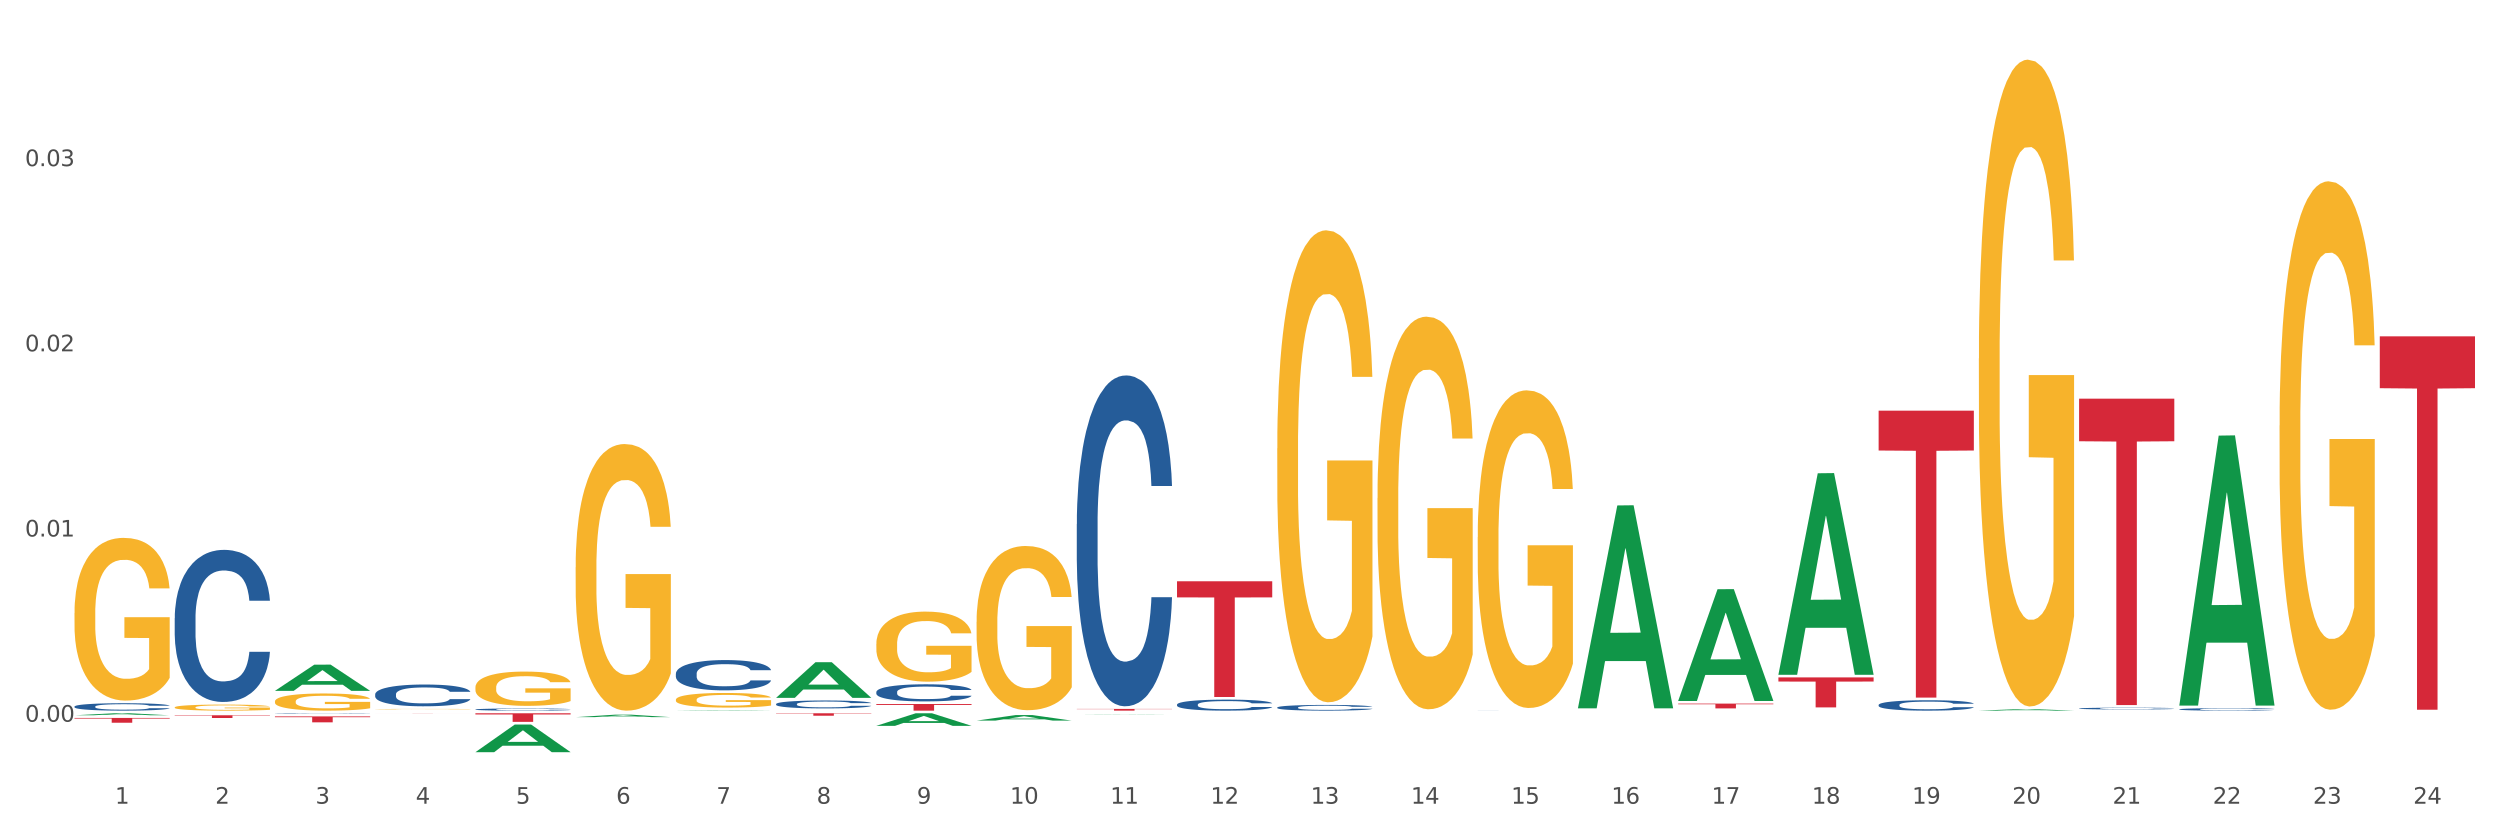 <?xml version="1.0" encoding="utf-8" standalone="no"?>
<!DOCTYPE svg PUBLIC "-//W3C//DTD SVG 1.1//EN"
  "http://www.w3.org/Graphics/SVG/1.1/DTD/svg11.dtd">
<svg xmlns:xlink="http://www.w3.org/1999/xlink" width="1080pt" height="360pt" viewBox="0 0 1080 360" xmlns="http://www.w3.org/2000/svg" version="1.1">
 <rect x="0" y="0" width="1080" height="360" fill="#333333" stroke="none"/>
 <defs>
  <style type="text/css">*{stroke-linejoin: round; stroke-linecap: butt}</style>
 </defs>
 <g id="figure_1">
  <g id="patch_1">
   <path d="M 0 360 
L 1080 360 
L 1080 0 
L 0 0 
z
" style="fill: #ffffff; stroke: #ffffff; stroke-linejoin: miter"/>
  </g>
  <g id="axes_1">
   <g id="matplotlib.axis_1">
    <g id="xtick_1">
     <g id="text_1">
      <!-- 1 -->
      <g style="fill: #4d4d4d" transform="translate(49.688 347.204) scale(0.096 -0.096)">
       <defs>
        <path id="DejaVuSans-31" d="M 794 531 
L 1825 531 
L 1825 4091 
L 703 3866 
L 703 4441 
L 1819 4666 
L 2450 4666 
L 2450 531 
L 3481 531 
L 3481 0 
L 794 0 
L 794 531 
z
" transform="scale(0.016)"/>
       </defs>
       <use xlink:href="#DejaVuSans-31"/>
      </g>
     </g>
    </g>
    <g id="xtick_2">
     <g id="text_2">
      <!-- 2 -->
      <g style="fill: #4d4d4d" transform="translate(92.988 347.204) scale(0.096 -0.096)">
       <defs>
        <path id="DejaVuSans-32" d="M 1228 531 
L 3431 531 
L 3431 0 
L 469 0 
L 469 531 
Q 828 903 1448 1529 
Q 2069 2156 2228 2338 
Q 2531 2678 2651 2914 
Q 2772 3150 2772 3378 
Q 2772 3750 2511 3984 
Q 2250 4219 1831 4219 
Q 1534 4219 1204 4116 
Q 875 4013 500 3803 
L 500 4441 
Q 881 4594 1212 4672 
Q 1544 4750 1819 4750 
Q 2544 4750 2975 4387 
Q 3406 4025 3406 3419 
Q 3406 3131 3298 2873 
Q 3191 2616 2906 2266 
Q 2828 2175 2409 1742 
Q 1991 1309 1228 531 
z
" transform="scale(0.016)"/>
       </defs>
       <use xlink:href="#DejaVuSans-32"/>
      </g>
     </g>
    </g>
    <g id="xtick_3">
     <g id="text_3">
      <!-- 3 -->
      <g style="fill: #4d4d4d" transform="translate(136.287 347.204) scale(0.096 -0.096)">
       <defs>
        <path id="DejaVuSans-33" d="M 2597 2516 
Q 3050 2419 3304 2112 
Q 3559 1806 3559 1356 
Q 3559 666 3084 287 
Q 2609 -91 1734 -91 
Q 1441 -91 1130 -33 
Q 819 25 488 141 
L 488 750 
Q 750 597 1062 519 
Q 1375 441 1716 441 
Q 2309 441 2620 675 
Q 2931 909 2931 1356 
Q 2931 1769 2642 2001 
Q 2353 2234 1838 2234 
L 1294 2234 
L 1294 2753 
L 1863 2753 
Q 2328 2753 2575 2939 
Q 2822 3125 2822 3475 
Q 2822 3834 2567 4026 
Q 2313 4219 1838 4219 
Q 1578 4219 1281 4162 
Q 984 4106 628 3988 
L 628 4550 
Q 988 4650 1302 4700 
Q 1616 4750 1894 4750 
Q 2613 4750 3031 4423 
Q 3450 4097 3450 3541 
Q 3450 3153 3228 2886 
Q 3006 2619 2597 2516 
z
" transform="scale(0.016)"/>
       </defs>
       <use xlink:href="#DejaVuSans-33"/>
      </g>
     </g>
    </g>
    <g id="xtick_4">
     <g id="text_4">
      <!-- 4 -->
      <g style="fill: #4d4d4d" transform="translate(179.587 347.204) scale(0.096 -0.096)">
       <defs>
        <path id="DejaVuSans-34" d="M 2419 4116 
L 825 1625 
L 2419 1625 
L 2419 4116 
z
M 2253 4666 
L 3047 4666 
L 3047 1625 
L 3713 1625 
L 3713 1100 
L 3047 1100 
L 3047 0 
L 2419 0 
L 2419 1100 
L 313 1100 
L 313 1709 
L 2253 4666 
z
" transform="scale(0.016)"/>
       </defs>
       <use xlink:href="#DejaVuSans-34"/>
      </g>
     </g>
    </g>
    <g id="xtick_5">
     <g id="text_5">
      <!-- 5 -->
      <g style="fill: #4d4d4d" transform="translate(222.887 347.204) scale(0.096 -0.096)">
       <defs>
        <path id="DejaVuSans-35" d="M 691 4666 
L 3169 4666 
L 3169 4134 
L 1269 4134 
L 1269 2991 
Q 1406 3038 1543 3061 
Q 1681 3084 1819 3084 
Q 2600 3084 3056 2656 
Q 3513 2228 3513 1497 
Q 3513 744 3044 326 
Q 2575 -91 1722 -91 
Q 1428 -91 1123 -41 
Q 819 9 494 109 
L 494 744 
Q 775 591 1075 516 
Q 1375 441 1709 441 
Q 2250 441 2565 725 
Q 2881 1009 2881 1497 
Q 2881 1984 2565 2268 
Q 2250 2553 1709 2553 
Q 1456 2553 1204 2497 
Q 953 2441 691 2322 
L 691 4666 
z
" transform="scale(0.016)"/>
       </defs>
       <use xlink:href="#DejaVuSans-35"/>
      </g>
     </g>
    </g>
    <g id="xtick_6">
     <g id="text_6">
      <!-- 6 -->
      <g style="fill: #4d4d4d" transform="translate(266.186 347.204) scale(0.096 -0.096)">
       <defs>
        <path id="DejaVuSans-36" d="M 2113 2584 
Q 1688 2584 1439 2293 
Q 1191 2003 1191 1497 
Q 1191 994 1439 701 
Q 1688 409 2113 409 
Q 2538 409 2786 701 
Q 3034 994 3034 1497 
Q 3034 2003 2786 2293 
Q 2538 2584 2113 2584 
z
M 3366 4563 
L 3366 3988 
Q 3128 4100 2886 4159 
Q 2644 4219 2406 4219 
Q 1781 4219 1451 3797 
Q 1122 3375 1075 2522 
Q 1259 2794 1537 2939 
Q 1816 3084 2150 3084 
Q 2853 3084 3261 2657 
Q 3669 2231 3669 1497 
Q 3669 778 3244 343 
Q 2819 -91 2113 -91 
Q 1303 -91 875 529 
Q 447 1150 447 2328 
Q 447 3434 972 4092 
Q 1497 4750 2381 4750 
Q 2619 4750 2861 4703 
Q 3103 4656 3366 4563 
z
" transform="scale(0.016)"/>
       </defs>
       <use xlink:href="#DejaVuSans-36"/>
      </g>
     </g>
    </g>
    <g id="xtick_7">
     <g id="text_7">
      <!-- 7 -->
      <g style="fill: #4d4d4d" transform="translate(309.486 347.204) scale(0.096 -0.096)">
       <defs>
        <path id="DejaVuSans-37" d="M 525 4666 
L 3525 4666 
L 3525 4397 
L 1831 0 
L 1172 0 
L 2766 4134 
L 525 4134 
L 525 4666 
z
" transform="scale(0.016)"/>
       </defs>
       <use xlink:href="#DejaVuSans-37"/>
      </g>
     </g>
    </g>
    <g id="xtick_8">
     <g id="text_8">
      <!-- 8 -->
      <g style="fill: #4d4d4d" transform="translate(352.785 347.204) scale(0.096 -0.096)">
       <defs>
        <path id="DejaVuSans-38" d="M 2034 2216 
Q 1584 2216 1326 1975 
Q 1069 1734 1069 1313 
Q 1069 891 1326 650 
Q 1584 409 2034 409 
Q 2484 409 2743 651 
Q 3003 894 3003 1313 
Q 3003 1734 2745 1975 
Q 2488 2216 2034 2216 
z
M 1403 2484 
Q 997 2584 770 2862 
Q 544 3141 544 3541 
Q 544 4100 942 4425 
Q 1341 4750 2034 4750 
Q 2731 4750 3128 4425 
Q 3525 4100 3525 3541 
Q 3525 3141 3298 2862 
Q 3072 2584 2669 2484 
Q 3125 2378 3379 2068 
Q 3634 1759 3634 1313 
Q 3634 634 3220 271 
Q 2806 -91 2034 -91 
Q 1263 -91 848 271 
Q 434 634 434 1313 
Q 434 1759 690 2068 
Q 947 2378 1403 2484 
z
M 1172 3481 
Q 1172 3119 1398 2916 
Q 1625 2713 2034 2713 
Q 2441 2713 2670 2916 
Q 2900 3119 2900 3481 
Q 2900 3844 2670 4047 
Q 2441 4250 2034 4250 
Q 1625 4250 1398 4047 
Q 1172 3844 1172 3481 
z
" transform="scale(0.016)"/>
       </defs>
       <use xlink:href="#DejaVuSans-38"/>
      </g>
     </g>
    </g>
    <g id="xtick_9">
     <g id="text_9">
      <!-- 9 -->
      <g style="fill: #4d4d4d" transform="translate(396.085 347.204) scale(0.096 -0.096)">
       <defs>
        <path id="DejaVuSans-39" d="M 703 97 
L 703 672 
Q 941 559 1184 500 
Q 1428 441 1663 441 
Q 2288 441 2617 861 
Q 2947 1281 2994 2138 
Q 2813 1869 2534 1725 
Q 2256 1581 1919 1581 
Q 1219 1581 811 2004 
Q 403 2428 403 3163 
Q 403 3881 828 4315 
Q 1253 4750 1959 4750 
Q 2769 4750 3195 4129 
Q 3622 3509 3622 2328 
Q 3622 1225 3098 567 
Q 2575 -91 1691 -91 
Q 1453 -91 1209 -44 
Q 966 3 703 97 
z
M 1959 2075 
Q 2384 2075 2632 2365 
Q 2881 2656 2881 3163 
Q 2881 3666 2632 3958 
Q 2384 4250 1959 4250 
Q 1534 4250 1286 3958 
Q 1038 3666 1038 3163 
Q 1038 2656 1286 2365 
Q 1534 2075 1959 2075 
z
" transform="scale(0.016)"/>
       </defs>
       <use xlink:href="#DejaVuSans-39"/>
      </g>
     </g>
    </g>
    <g id="xtick_10">
     <g id="text_10">
      <!-- 10 -->
      <g style="fill: #4d4d4d" transform="translate(436.331 347.204) scale(0.096 -0.096)">
       <defs>
        <path id="DejaVuSans-30" d="M 2034 4250 
Q 1547 4250 1301 3770 
Q 1056 3291 1056 2328 
Q 1056 1369 1301 889 
Q 1547 409 2034 409 
Q 2525 409 2770 889 
Q 3016 1369 3016 2328 
Q 3016 3291 2770 3770 
Q 2525 4250 2034 4250 
z
M 2034 4750 
Q 2819 4750 3233 4129 
Q 3647 3509 3647 2328 
Q 3647 1150 3233 529 
Q 2819 -91 2034 -91 
Q 1250 -91 836 529 
Q 422 1150 422 2328 
Q 422 3509 836 4129 
Q 1250 4750 2034 4750 
z
" transform="scale(0.016)"/>
       </defs>
       <use xlink:href="#DejaVuSans-31"/>
       <use xlink:href="#DejaVuSans-30" transform="translate(63.623 0)"/>
      </g>
     </g>
    </g>
    <g id="xtick_11">
     <g id="text_11">
      <!-- 11 -->
      <g style="fill: #4d4d4d" transform="translate(479.63 347.204) scale(0.096 -0.096)">
       <use xlink:href="#DejaVuSans-31"/>
       <use xlink:href="#DejaVuSans-31" transform="translate(63.623 0)"/>
      </g>
     </g>
    </g>
    <g id="xtick_12">
     <g id="text_12">
      <!-- 12 -->
      <g style="fill: #4d4d4d" transform="translate(522.93 347.204) scale(0.096 -0.096)">
       <use xlink:href="#DejaVuSans-31"/>
       <use xlink:href="#DejaVuSans-32" transform="translate(63.623 0)"/>
      </g>
     </g>
    </g>
    <g id="xtick_13">
     <g id="text_13">
      <!-- 13 -->
      <g style="fill: #4d4d4d" transform="translate(566.229 347.204) scale(0.096 -0.096)">
       <use xlink:href="#DejaVuSans-31"/>
       <use xlink:href="#DejaVuSans-33" transform="translate(63.623 0)"/>
      </g>
     </g>
    </g>
    <g id="xtick_14">
     <g id="text_14">
      <!-- 14 -->
      <g style="fill: #4d4d4d" transform="translate(609.529 347.204) scale(0.096 -0.096)">
       <use xlink:href="#DejaVuSans-31"/>
       <use xlink:href="#DejaVuSans-34" transform="translate(63.623 0)"/>
      </g>
     </g>
    </g>
    <g id="xtick_15">
     <g id="text_15">
      <!-- 15 -->
      <g style="fill: #4d4d4d" transform="translate(652.828 347.204) scale(0.096 -0.096)">
       <use xlink:href="#DejaVuSans-31"/>
       <use xlink:href="#DejaVuSans-35" transform="translate(63.623 0)"/>
      </g>
     </g>
    </g>
    <g id="xtick_16">
     <g id="text_16">
      <!-- 16 -->
      <g style="fill: #4d4d4d" transform="translate(696.128 347.204) scale(0.096 -0.096)">
       <use xlink:href="#DejaVuSans-31"/>
       <use xlink:href="#DejaVuSans-36" transform="translate(63.623 0)"/>
      </g>
     </g>
    </g>
    <g id="xtick_17">
     <g id="text_17">
      <!-- 17 -->
      <g style="fill: #4d4d4d" transform="translate(739.428 347.204) scale(0.096 -0.096)">
       <use xlink:href="#DejaVuSans-31"/>
       <use xlink:href="#DejaVuSans-37" transform="translate(63.623 0)"/>
      </g>
     </g>
    </g>
    <g id="xtick_18">
     <g id="text_18">
      <!-- 18 -->
      <g style="fill: #4d4d4d" transform="translate(782.727 347.204) scale(0.096 -0.096)">
       <use xlink:href="#DejaVuSans-31"/>
       <use xlink:href="#DejaVuSans-38" transform="translate(63.623 0)"/>
      </g>
     </g>
    </g>
    <g id="xtick_19">
     <g id="text_19">
      <!-- 19 -->
      <g style="fill: #4d4d4d" transform="translate(826.027 347.204) scale(0.096 -0.096)">
       <use xlink:href="#DejaVuSans-31"/>
       <use xlink:href="#DejaVuSans-39" transform="translate(63.623 0)"/>
      </g>
     </g>
    </g>
    <g id="xtick_20">
     <g id="text_20">
      <!-- 20 -->
      <g style="fill: #4d4d4d" transform="translate(869.326 347.204) scale(0.096 -0.096)">
       <use xlink:href="#DejaVuSans-32"/>
       <use xlink:href="#DejaVuSans-30" transform="translate(63.623 0)"/>
      </g>
     </g>
    </g>
    <g id="xtick_21">
     <g id="text_21">
      <!-- 21 -->
      <g style="fill: #4d4d4d" transform="translate(912.626 347.204) scale(0.096 -0.096)">
       <use xlink:href="#DejaVuSans-32"/>
       <use xlink:href="#DejaVuSans-31" transform="translate(63.623 0)"/>
      </g>
     </g>
    </g>
    <g id="xtick_22">
     <g id="text_22">
      <!-- 22 -->
      <g style="fill: #4d4d4d" transform="translate(955.926 347.204) scale(0.096 -0.096)">
       <use xlink:href="#DejaVuSans-32"/>
       <use xlink:href="#DejaVuSans-32" transform="translate(63.623 0)"/>
      </g>
     </g>
    </g>
    <g id="xtick_23">
     <g id="text_23">
      <!-- 23 -->
      <g style="fill: #4d4d4d" transform="translate(999.225 347.204) scale(0.096 -0.096)">
       <use xlink:href="#DejaVuSans-32"/>
       <use xlink:href="#DejaVuSans-33" transform="translate(63.623 0)"/>
      </g>
     </g>
    </g>
    <g id="xtick_24">
     <g id="text_24">
      <!-- 24 -->
      <g style="fill: #4d4d4d" transform="translate(1042.525 347.204) scale(0.096 -0.096)">
       <use xlink:href="#DejaVuSans-32"/>
       <use xlink:href="#DejaVuSans-34" transform="translate(63.623 0)"/>
      </g>
     </g>
    </g>
    <g id="xtick_25"/>
    <g id="xtick_26"/>
    <g id="xtick_27"/>
    <g id="xtick_28"/>
    <g id="xtick_29"/>
    <g id="xtick_30"/>
    <g id="xtick_31"/>
    <g id="xtick_32"/>
    <g id="xtick_33"/>
    <g id="xtick_34"/>
    <g id="xtick_35"/>
    <g id="xtick_36"/>
    <g id="xtick_37"/>
    <g id="xtick_38"/>
    <g id="xtick_39"/>
    <g id="xtick_40"/>
    <g id="xtick_41"/>
    <g id="xtick_42"/>
    <g id="xtick_43"/>
    <g id="xtick_44"/>
    <g id="xtick_45"/>
    <g id="xtick_46"/>
    <g id="xtick_47"/>
   </g>
   <g id="matplotlib.axis_2">
    <g id="ytick_1">
     <g id="text_25">
      <!-- 0.00 -->
      <g style="fill: #4d4d4d" transform="translate(10.8 311.779) scale(0.096 -0.096)">
       <defs>
        <path id="DejaVuSans-2e" d="M 684 794 
L 1344 794 
L 1344 0 
L 684 0 
L 684 794 
z
" transform="scale(0.016)"/>
       </defs>
       <use xlink:href="#DejaVuSans-30"/>
       <use xlink:href="#DejaVuSans-2e" transform="translate(63.623 0)"/>
       <use xlink:href="#DejaVuSans-30" transform="translate(95.41 0)"/>
       <use xlink:href="#DejaVuSans-30" transform="translate(159.033 0)"/>
      </g>
     </g>
    </g>
    <g id="ytick_2">
     <g id="text_26">
      <!-- 0.01 -->
      <g style="fill: #4d4d4d" transform="translate(10.8 231.777) scale(0.096 -0.096)">
       <use xlink:href="#DejaVuSans-30"/>
       <use xlink:href="#DejaVuSans-2e" transform="translate(63.623 0)"/>
       <use xlink:href="#DejaVuSans-30" transform="translate(95.41 0)"/>
       <use xlink:href="#DejaVuSans-31" transform="translate(159.033 0)"/>
      </g>
     </g>
    </g>
    <g id="ytick_3">
     <g id="text_27">
      <!-- 0.02 -->
      <g style="fill: #4d4d4d" transform="translate(10.8 151.776) scale(0.096 -0.096)">
       <use xlink:href="#DejaVuSans-30"/>
       <use xlink:href="#DejaVuSans-2e" transform="translate(63.623 0)"/>
       <use xlink:href="#DejaVuSans-30" transform="translate(95.41 0)"/>
       <use xlink:href="#DejaVuSans-32" transform="translate(159.033 0)"/>
      </g>
     </g>
    </g>
    <g id="ytick_4">
     <g id="text_28">
      <!-- 0.03 -->
      <g style="fill: #4d4d4d" transform="translate(10.8 71.774) scale(0.096 -0.096)">
       <use xlink:href="#DejaVuSans-30"/>
       <use xlink:href="#DejaVuSans-2e" transform="translate(63.623 0)"/>
       <use xlink:href="#DejaVuSans-30" transform="translate(95.41 0)"/>
       <use xlink:href="#DejaVuSans-33" transform="translate(159.033 0)"/>
      </g>
     </g>
    </g>
    <g id="ytick_5"/>
    <g id="ytick_6"/>
    <g id="ytick_7"/>
    <g id="ytick_8"/>
   </g>
   <g id="PolyCollection_1">
    <path d="M 32.175 309.007 
L 32.217 309.006 
L 49.18 308.133 
L 56.22 308.132 
L 73.31 309.009 
L 65.167 309.009 
L 61.478 308.805 
L 43.964 308.805 
L 43.837 308.808 
L 40.275 309.009 
L 32.175 309.009 
L 32.175 309.007 
L 46.169 308.683 
L 59.273 308.682 
L 52.785 308.319 
L 52.7 308.317 
L 52.615 308.32 
L 46.127 308.682 
L 46.169 308.683 
L 32.175 309.007 
z
" clip-path="url(#p7d08d4fd38)" style="fill: #109648"/>
    <path d="M 335.272 308.132 
L 376.407 308.132 
L 376.407 308.279 
L 360.226 308.28 
L 360.226 309.193 
L 351.356 309.193 
L 351.356 308.28 
L 335.272 308.279 
L 335.272 308.133 
L 335.272 308.132 
z
" clip-path="url(#p7d08d4fd38)" style="fill: #d62839"/>
    <path d="M 378.572 304.135 
L 419.706 304.135 
L 419.706 304.533 
L 403.525 304.536 
L 403.525 307.002 
L 394.655 307.002 
L 394.655 304.536 
L 378.572 304.533 
L 378.572 304.137 
L 378.572 304.135 
z
" clip-path="url(#p7d08d4fd38)" style="fill: #d62839"/>
    <path d="M 508.47 251.118 
L 549.605 251.118 
L 549.605 258.064 
L 533.424 258.111 
L 533.424 301.104 
L 524.554 301.104 
L 524.554 258.111 
L 508.47 258.064 
L 508.47 251.165 
L 508.47 251.118 
z
" clip-path="url(#p7d08d4fd38)" style="fill: #d62839"/>
    <path d="M 724.968 303.957 
L 766.103 303.957 
L 766.103 304.245 
L 749.922 304.246 
L 749.922 306.029 
L 741.052 306.029 
L 741.052 304.246 
L 724.968 304.245 
L 724.968 303.959 
L 724.968 303.957 
z
" clip-path="url(#p7d08d4fd38)" style="fill: #d62839"/>
    <path d="M 768.268 292.633 
L 809.403 292.633 
L 809.403 294.433 
L 793.222 294.445 
L 793.222 305.582 
L 784.351 305.582 
L 784.351 294.445 
L 768.268 294.433 
L 768.268 292.645 
L 768.268 292.633 
z
" clip-path="url(#p7d08d4fd38)" style="fill: #d62839"/>
    <path d="M 811.567 177.396 
L 852.702 177.396 
L 852.702 194.624 
L 836.521 194.741 
L 836.521 301.372 
L 827.651 301.372 
L 827.651 194.741 
L 811.567 194.624 
L 811.567 177.512 
L 811.567 177.396 
z
" clip-path="url(#p7d08d4fd38)" style="fill: #d62839"/>
    <path d="M 898.167 172.228 
L 939.301 172.228 
L 939.301 190.621 
L 923.12 190.745 
L 923.12 304.581 
L 914.25 304.581 
L 914.25 190.745 
L 898.167 190.621 
L 898.167 172.353 
L 898.167 172.228 
z
" clip-path="url(#p7d08d4fd38)" style="fill: #d62839"/>
    <path d="M 1028.065 145.282 
L 1069.2 145.282 
L 1069.2 167.701 
L 1053.019 167.852 
L 1053.019 306.605 
L 1044.149 306.605 
L 1044.149 167.852 
L 1028.065 167.701 
L 1028.065 145.433 
L 1028.065 145.282 
z
" clip-path="url(#p7d08d4fd38)" style="fill: #d62839"/>
    <path d="M 205.373 308.132 
L 246.508 308.132 
L 246.508 308.649 
L 230.327 308.653 
L 230.327 311.857 
L 221.457 311.857 
L 221.457 308.653 
L 205.373 308.649 
L 205.373 308.135 
L 205.373 308.132 
z
" clip-path="url(#p7d08d4fd38)" style="fill: #d62839"/>
    <path d="M 854.867 154.894 
L 854.916 154.639 
L 854.916 145.451 
L 855.013 137.54 
L 855.498 118.399 
L 856.227 102.577 
L 856.761 94.155 
L 857.295 87.264 
L 857.927 80.374 
L 858.704 73.228 
L 860.112 62.764 
L 860.986 57.405 
L 862.055 51.791 
L 863.997 43.624 
L 865.406 39.03 
L 866.863 35.202 
L 869.242 30.608 
L 870.796 28.567 
L 872.448 27.036 
L 874.439 26.015 
L 875.944 25.759 
L 879.247 26.525 
L 882.063 28.822 
L 883.423 30.608 
L 885.172 33.671 
L 886.094 35.713 
L 887.6 39.796 
L 889.154 45.155 
L 890.222 49.749 
L 891.825 58.426 
L 893.039 67.103 
L 894.156 77.822 
L 894.739 85.223 
L 895.176 92.113 
L 895.565 100.025 
L 895.953 112.53 
L 887.211 112.53 
L 886.871 103.598 
L 886.337 95.176 
L 885.56 87.009 
L 884.88 81.905 
L 883.715 75.525 
L 882.646 71.441 
L 881.529 68.379 
L 880.169 65.827 
L 879.101 64.551 
L 877.596 63.53 
L 874.633 63.785 
L 872.642 65.827 
L 871.282 68.379 
L 870.408 70.676 
L 869.631 73.228 
L 868.757 76.801 
L 867.737 82.16 
L 867.008 87.009 
L 866.28 93.134 
L 865.697 99.259 
L 865.163 106.405 
L 864.726 114.061 
L 864.386 121.972 
L 864.094 131.67 
L 863.852 147.748 
L 863.852 182.712 
L 863.949 190.623 
L 864.192 201.086 
L 864.483 208.998 
L 864.969 218.44 
L 865.406 224.821 
L 866.231 234.008 
L 867.154 241.664 
L 867.883 246.513 
L 868.611 250.597 
L 869.874 256.211 
L 871.282 260.805 
L 872.496 263.612 
L 874.147 266.164 
L 875.264 267.185 
L 876.236 267.695 
L 878.615 267.695 
L 880.315 266.93 
L 882.209 265.143 
L 883.666 262.846 
L 884.88 260.039 
L 886.24 255.445 
L 887.114 251.107 
L 887.114 197.769 
L 876.43 197.514 
L 876.43 162.04 
L 896.002 162.04 
L 896.002 266.164 
L 895.176 271.523 
L 894.253 276.372 
L 893.282 280.711 
L 891.825 286.07 
L 890.077 291.174 
L 888.523 294.747 
L 886.871 297.81 
L 884.929 300.617 
L 882.403 303.169 
L 880.849 304.19 
L 878.907 304.956 
L 876.624 305.211 
L 874.633 304.7 
L 872.69 303.424 
L 870.651 301.127 
L 868.66 297.81 
L 867.154 294.492 
L 865.649 290.409 
L 864.046 285.049 
L 862.783 279.945 
L 861.812 275.352 
L 860.743 269.482 
L 859.578 261.826 
L 858.704 254.935 
L 857.927 247.789 
L 857.101 238.602 
L 856.518 230.69 
L 855.935 220.737 
L 855.596 213.336 
L 855.207 201.852 
L 854.916 185.774 
L 854.867 154.894 
z
" clip-path="url(#p7d08d4fd38)" style="fill: #f7b32b"/>
    <path d="M 595.07 215.173 
L 595.118 215.018 
L 595.118 209.442 
L 595.215 204.64 
L 595.701 193.023 
L 596.429 183.42 
L 596.964 178.308 
L 597.498 174.126 
L 598.129 169.944 
L 598.906 165.607 
L 600.315 159.256 
L 601.189 156.003 
L 602.257 152.596 
L 604.2 147.639 
L 605.608 144.851 
L 607.065 142.527 
L 609.445 139.739 
L 610.999 138.5 
L 612.65 137.571 
L 614.641 136.951 
L 616.147 136.796 
L 619.449 137.261 
L 622.266 138.655 
L 623.626 139.739 
L 625.374 141.598 
L 626.297 142.837 
L 627.802 145.315 
L 629.357 148.568 
L 630.425 151.356 
L 632.028 156.623 
L 633.242 161.889 
L 634.359 168.395 
L 634.941 172.887 
L 635.379 177.069 
L 635.767 181.871 
L 636.156 189.461 
L 627.414 189.461 
L 627.074 184.039 
L 626.54 178.928 
L 625.763 173.971 
L 625.083 170.873 
L 623.917 167.001 
L 622.849 164.522 
L 621.732 162.664 
L 620.372 161.115 
L 619.304 160.34 
L 617.798 159.721 
L 614.836 159.876 
L 612.844 161.115 
L 611.485 162.664 
L 610.61 164.058 
L 609.833 165.607 
L 608.959 167.775 
L 607.939 171.028 
L 607.211 173.971 
L 606.482 177.689 
L 605.9 181.406 
L 605.365 185.743 
L 604.928 190.39 
L 604.588 195.192 
L 604.297 201.078 
L 604.054 210.836 
L 604.054 232.057 
L 604.151 236.859 
L 604.394 243.209 
L 604.685 248.011 
L 605.171 253.742 
L 605.608 257.615 
L 606.434 263.191 
L 607.357 267.838 
L 608.085 270.781 
L 608.813 273.259 
L 610.076 276.667 
L 611.485 279.455 
L 612.699 281.159 
L 614.35 282.708 
L 615.467 283.327 
L 616.438 283.637 
L 618.818 283.637 
L 620.518 283.172 
L 622.412 282.088 
L 623.869 280.694 
L 625.083 278.99 
L 626.443 276.202 
L 627.317 273.569 
L 627.317 241.196 
L 616.632 241.041 
L 616.632 219.51 
L 636.204 219.51 
L 636.204 282.708 
L 635.379 285.961 
L 634.456 288.904 
L 633.485 291.537 
L 632.028 294.79 
L 630.279 297.887 
L 628.725 300.056 
L 627.074 301.915 
L 625.131 303.619 
L 622.606 305.168 
L 621.052 305.787 
L 619.109 306.252 
L 616.827 306.407 
L 614.836 306.097 
L 612.893 305.322 
L 610.853 303.928 
L 608.862 301.915 
L 607.357 299.901 
L 605.851 297.423 
L 604.248 294.17 
L 602.986 291.072 
L 602.014 288.284 
L 600.946 284.721 
L 599.78 280.075 
L 598.906 275.892 
L 598.129 271.555 
L 597.304 265.979 
L 596.721 261.177 
L 596.138 255.136 
L 595.798 250.644 
L 595.41 243.674 
L 595.118 233.916 
L 595.07 215.173 
z
" clip-path="url(#p7d08d4fd38)" style="fill: #f7b32b"/>
    <path d="M 551.77 193.712 
L 551.819 193.526 
L 551.819 186.822 
L 551.916 181.049 
L 552.401 167.083 
L 553.13 155.537 
L 553.664 149.392 
L 554.198 144.364 
L 554.83 139.336 
L 555.607 134.122 
L 557.015 126.487 
L 557.889 122.577 
L 558.958 118.48 
L 560.9 112.521 
L 562.309 109.169 
L 563.766 106.376 
L 566.145 103.024 
L 567.699 101.534 
L 569.351 100.417 
L 571.342 99.672 
L 572.847 99.486 
L 576.15 100.044 
L 578.966 101.72 
L 580.326 103.024 
L 582.075 105.258 
L 582.997 106.748 
L 584.503 109.728 
L 586.057 113.638 
L 587.125 116.99 
L 588.728 123.321 
L 589.942 129.653 
L 591.059 137.474 
L 591.642 142.874 
L 592.079 147.902 
L 592.468 153.675 
L 592.856 162.8 
L 584.114 162.8 
L 583.774 156.282 
L 583.24 150.137 
L 582.463 144.178 
L 581.783 140.453 
L 580.618 135.798 
L 579.549 132.819 
L 578.432 130.584 
L 577.072 128.722 
L 576.004 127.791 
L 574.498 127.046 
L 571.536 127.232 
L 569.545 128.722 
L 568.185 130.584 
L 567.311 132.26 
L 566.534 134.122 
L 565.66 136.729 
L 564.64 140.64 
L 563.911 144.178 
L 563.183 148.647 
L 562.6 153.116 
L 562.066 158.33 
L 561.629 163.917 
L 561.289 169.69 
L 560.997 176.766 
L 560.755 188.498 
L 560.755 214.01 
L 560.852 219.782 
L 561.094 227.417 
L 561.386 233.19 
L 561.872 240.08 
L 562.309 244.736 
L 563.134 251.439 
L 564.057 257.026 
L 564.785 260.564 
L 565.514 263.544 
L 566.777 267.64 
L 568.185 270.992 
L 569.399 273.041 
L 571.05 274.903 
L 572.167 275.648 
L 573.139 276.02 
L 575.518 276.02 
L 577.218 275.462 
L 579.112 274.158 
L 580.569 272.482 
L 581.783 270.434 
L 583.143 267.082 
L 584.017 263.916 
L 584.017 224.996 
L 573.333 224.81 
L 573.333 198.926 
L 592.905 198.926 
L 592.905 274.903 
L 592.079 278.813 
L 591.156 282.352 
L 590.185 285.517 
L 588.728 289.428 
L 586.98 293.152 
L 585.426 295.759 
L 583.774 297.994 
L 581.832 300.042 
L 579.306 301.905 
L 577.752 302.649 
L 575.81 303.208 
L 573.527 303.394 
L 571.536 303.022 
L 569.593 302.091 
L 567.554 300.415 
L 565.562 297.994 
L 564.057 295.573 
L 562.551 292.594 
L 560.949 288.683 
L 559.686 284.959 
L 558.715 281.607 
L 557.646 277.324 
L 556.481 271.737 
L 555.607 266.709 
L 554.83 261.495 
L 554.004 254.791 
L 553.421 249.019 
L 552.838 241.756 
L 552.498 236.356 
L 552.11 227.976 
L 551.819 216.244 
L 551.77 193.712 
z
" clip-path="url(#p7d08d4fd38)" style="fill: #f7b32b"/>
    <path d="M 421.871 268.648 
L 421.92 268.583 
L 421.92 266.251 
L 422.017 264.243 
L 422.503 259.383 
L 423.231 255.366 
L 423.765 253.228 
L 424.299 251.479 
L 424.931 249.73 
L 425.708 247.916 
L 427.116 245.259 
L 427.99 243.899 
L 429.059 242.474 
L 431.001 240.4 
L 432.41 239.234 
L 433.867 238.262 
L 436.246 237.096 
L 437.801 236.578 
L 439.452 236.189 
L 441.443 235.93 
L 442.948 235.865 
L 446.251 236.059 
L 449.068 236.643 
L 450.427 237.096 
L 452.176 237.874 
L 453.099 238.392 
L 454.604 239.428 
L 456.158 240.789 
L 457.227 241.955 
L 458.829 244.158 
L 460.043 246.361 
L 461.16 249.082 
L 461.743 250.961 
L 462.18 252.71 
L 462.569 254.719 
L 462.957 257.893 
L 454.216 257.893 
L 453.876 255.626 
L 453.341 253.488 
L 452.564 251.414 
L 451.884 250.119 
L 450.719 248.499 
L 449.65 247.462 
L 448.533 246.685 
L 447.174 246.037 
L 446.105 245.713 
L 444.6 245.454 
L 441.637 245.519 
L 439.646 246.037 
L 438.286 246.685 
L 437.412 247.268 
L 436.635 247.916 
L 435.761 248.823 
L 434.741 250.183 
L 434.013 251.414 
L 433.284 252.969 
L 432.701 254.524 
L 432.167 256.338 
L 431.73 258.282 
L 431.39 260.29 
L 431.099 262.752 
L 430.856 266.834 
L 430.856 275.71 
L 430.953 277.719 
L 431.196 280.375 
L 431.487 282.383 
L 431.973 284.78 
L 432.41 286.4 
L 433.235 288.733 
L 434.158 290.676 
L 434.887 291.907 
L 435.615 292.944 
L 436.878 294.369 
L 438.286 295.535 
L 439.5 296.248 
L 441.152 296.896 
L 442.269 297.155 
L 443.24 297.285 
L 445.62 297.285 
L 447.319 297.09 
L 449.213 296.637 
L 450.67 296.054 
L 451.884 295.341 
L 453.244 294.175 
L 454.118 293.073 
L 454.118 279.533 
L 443.434 279.468 
L 443.434 270.462 
L 463.006 270.462 
L 463.006 296.896 
L 462.18 298.256 
L 461.258 299.487 
L 460.286 300.589 
L 458.829 301.949 
L 457.081 303.245 
L 455.527 304.152 
L 453.876 304.93 
L 451.933 305.642 
L 449.408 306.29 
L 447.854 306.549 
L 445.911 306.744 
L 443.628 306.809 
L 441.637 306.679 
L 439.695 306.355 
L 437.655 305.772 
L 435.664 304.93 
L 434.158 304.087 
L 432.653 303.051 
L 431.05 301.69 
L 429.787 300.395 
L 428.816 299.228 
L 427.748 297.738 
L 426.582 295.795 
L 425.708 294.045 
L 424.931 292.231 
L 424.105 289.899 
L 423.522 287.89 
L 422.94 285.364 
L 422.6 283.485 
L 422.211 280.569 
L 421.92 276.488 
L 421.871 268.648 
z
" clip-path="url(#p7d08d4fd38)" style="fill: #f7b32b"/>
    <path d="M 378.572 278.2 
L 378.62 278.172 
L 378.62 277.177 
L 378.717 276.32 
L 379.203 274.247 
L 379.931 272.532 
L 380.466 271.62 
L 381 270.874 
L 381.631 270.127 
L 382.408 269.353 
L 383.817 268.22 
L 384.691 267.639 
L 385.759 267.031 
L 387.702 266.146 
L 389.11 265.648 
L 390.567 265.234 
L 392.947 264.736 
L 394.501 264.515 
L 396.152 264.349 
L 398.143 264.238 
L 399.649 264.211 
L 402.951 264.294 
L 405.768 264.542 
L 407.128 264.736 
L 408.876 265.068 
L 409.799 265.289 
L 411.305 265.731 
L 412.859 266.312 
L 413.927 266.81 
L 415.53 267.75 
L 416.744 268.69 
L 417.861 269.851 
L 418.444 270.652 
L 418.881 271.399 
L 419.269 272.256 
L 419.658 273.611 
L 410.916 273.611 
L 410.576 272.643 
L 410.042 271.731 
L 409.265 270.846 
L 408.585 270.293 
L 407.419 269.602 
L 406.351 269.16 
L 405.234 268.828 
L 403.874 268.551 
L 402.806 268.413 
L 401.3 268.302 
L 398.338 268.33 
L 396.346 268.551 
L 394.987 268.828 
L 394.112 269.077 
L 393.335 269.353 
L 392.461 269.74 
L 391.441 270.321 
L 390.713 270.846 
L 389.984 271.51 
L 389.402 272.173 
L 388.867 272.947 
L 388.43 273.777 
L 388.09 274.634 
L 387.799 275.684 
L 387.556 277.426 
L 387.556 281.214 
L 387.653 282.071 
L 387.896 283.204 
L 388.188 284.061 
L 388.673 285.084 
L 389.11 285.775 
L 389.936 286.771 
L 390.859 287.6 
L 391.587 288.125 
L 392.316 288.568 
L 393.578 289.176 
L 394.987 289.674 
L 396.201 289.978 
L 397.852 290.254 
L 398.969 290.365 
L 399.94 290.42 
L 402.32 290.42 
L 404.02 290.337 
L 405.914 290.144 
L 407.371 289.895 
L 408.585 289.591 
L 409.945 289.093 
L 410.819 288.623 
L 410.819 282.845 
L 400.135 282.817 
L 400.135 278.974 
L 419.706 278.974 
L 419.706 290.254 
L 418.881 290.835 
L 417.958 291.36 
L 416.987 291.83 
L 415.53 292.411 
L 413.781 292.964 
L 412.227 293.351 
L 410.576 293.682 
L 408.633 293.986 
L 406.108 294.263 
L 404.554 294.374 
L 402.611 294.456 
L 400.329 294.484 
L 398.338 294.429 
L 396.395 294.291 
L 394.355 294.042 
L 392.364 293.682 
L 390.859 293.323 
L 389.353 292.881 
L 387.75 292.3 
L 386.488 291.747 
L 385.516 291.249 
L 384.448 290.614 
L 383.282 289.784 
L 382.408 289.038 
L 381.631 288.264 
L 380.806 287.268 
L 380.223 286.411 
L 379.64 285.333 
L 379.3 284.531 
L 378.912 283.287 
L 378.62 281.545 
L 378.572 278.2 
z
" clip-path="url(#p7d08d4fd38)" style="fill: #f7b32b"/>
    <path d="M 291.972 302.282 
L 292.021 302.277 
L 292.021 302.069 
L 292.118 301.89 
L 292.604 301.457 
L 293.332 301.1 
L 293.867 300.909 
L 294.401 300.754 
L 295.032 300.598 
L 295.809 300.436 
L 297.218 300.2 
L 298.092 300.079 
L 299.16 299.952 
L 301.103 299.767 
L 302.511 299.663 
L 303.968 299.577 
L 306.348 299.473 
L 307.902 299.427 
L 309.553 299.392 
L 311.544 299.369 
L 313.05 299.363 
L 316.352 299.381 
L 319.169 299.433 
L 320.529 299.473 
L 322.277 299.542 
L 323.2 299.588 
L 324.705 299.681 
L 326.259 299.802 
L 327.328 299.906 
L 328.931 300.102 
L 330.145 300.298 
L 331.262 300.54 
L 331.844 300.707 
L 332.281 300.863 
L 332.67 301.042 
L 333.059 301.325 
L 324.317 301.325 
L 323.977 301.123 
L 323.443 300.932 
L 322.666 300.748 
L 321.986 300.632 
L 320.82 300.488 
L 319.752 300.396 
L 318.635 300.327 
L 317.275 300.269 
L 316.206 300.24 
L 314.701 300.217 
L 311.738 300.223 
L 309.747 300.269 
L 308.387 300.327 
L 307.513 300.379 
L 306.736 300.436 
L 305.862 300.517 
L 304.842 300.638 
L 304.114 300.748 
L 303.385 300.886 
L 302.803 301.025 
L 302.268 301.186 
L 301.831 301.359 
L 301.491 301.538 
L 301.2 301.757 
L 300.957 302.121 
L 300.957 302.911 
L 301.054 303.09 
L 301.297 303.326 
L 301.588 303.505 
L 302.074 303.719 
L 302.511 303.863 
L 303.337 304.071 
L 304.259 304.244 
L 304.988 304.353 
L 305.716 304.446 
L 306.979 304.572 
L 308.387 304.676 
L 309.602 304.74 
L 311.253 304.797 
L 312.37 304.82 
L 313.341 304.832 
L 315.721 304.832 
L 317.421 304.815 
L 319.315 304.774 
L 320.772 304.722 
L 321.986 304.659 
L 323.346 304.555 
L 324.22 304.457 
L 324.22 303.251 
L 313.535 303.246 
L 313.535 302.444 
L 333.107 302.444 
L 333.107 304.797 
L 332.281 304.919 
L 331.359 305.028 
L 330.387 305.126 
L 328.931 305.247 
L 327.182 305.363 
L 325.628 305.443 
L 323.977 305.513 
L 322.034 305.576 
L 319.509 305.634 
L 317.955 305.657 
L 316.012 305.674 
L 313.73 305.68 
L 311.738 305.668 
L 309.796 305.64 
L 307.756 305.588 
L 305.765 305.513 
L 304.259 305.438 
L 302.754 305.345 
L 301.151 305.224 
L 299.889 305.109 
L 298.917 305.005 
L 297.849 304.872 
L 296.683 304.699 
L 295.809 304.544 
L 295.032 304.382 
L 294.206 304.174 
L 293.624 303.996 
L 293.041 303.771 
L 292.701 303.603 
L 292.312 303.344 
L 292.021 302.98 
L 291.972 302.282 
z
" clip-path="url(#p7d08d4fd38)" style="fill: #f7b32b"/>
    <path d="M 248.673 245.046 
L 248.721 244.941 
L 248.721 241.154 
L 248.819 237.893 
L 249.304 230.004 
L 250.033 223.482 
L 250.567 220.011 
L 251.101 217.171 
L 251.733 214.331 
L 252.51 211.385 
L 253.918 207.072 
L 254.792 204.863 
L 255.861 202.549 
L 257.803 199.183 
L 259.212 197.29 
L 260.668 195.712 
L 263.048 193.819 
L 264.602 192.977 
L 266.253 192.346 
L 268.245 191.925 
L 269.75 191.82 
L 273.053 192.136 
L 275.869 193.082 
L 277.229 193.819 
L 278.978 195.081 
L 279.9 195.922 
L 281.406 197.605 
L 282.96 199.814 
L 284.028 201.708 
L 285.631 205.284 
L 286.845 208.861 
L 287.962 213.279 
L 288.545 216.329 
L 288.982 219.169 
L 289.37 222.43 
L 289.759 227.584 
L 281.017 227.584 
L 280.677 223.903 
L 280.143 220.432 
L 279.366 217.065 
L 278.686 214.962 
L 277.521 212.332 
L 276.452 210.649 
L 275.335 209.387 
L 273.975 208.335 
L 272.907 207.809 
L 271.401 207.388 
L 268.439 207.493 
L 266.448 208.335 
L 265.088 209.387 
L 264.214 210.333 
L 263.437 211.385 
L 262.563 212.858 
L 261.543 215.067 
L 260.814 217.065 
L 260.086 219.59 
L 259.503 222.115 
L 258.969 225.06 
L 258.532 228.216 
L 258.192 231.476 
L 257.9 235.474 
L 257.657 242.101 
L 257.657 256.511 
L 257.755 259.772 
L 257.997 264.085 
L 258.289 267.346 
L 258.774 271.238 
L 259.212 273.868 
L 260.037 277.654 
L 260.96 280.81 
L 261.688 282.809 
L 262.417 284.492 
L 263.68 286.806 
L 265.088 288.699 
L 266.302 289.856 
L 267.953 290.908 
L 269.07 291.329 
L 270.042 291.539 
L 272.421 291.539 
L 274.121 291.224 
L 276.015 290.488 
L 277.472 289.541 
L 278.686 288.384 
L 280.046 286.49 
L 280.92 284.702 
L 280.92 262.718 
L 270.236 262.612 
L 270.236 247.991 
L 289.808 247.991 
L 289.808 290.908 
L 288.982 293.117 
L 288.059 295.116 
L 287.088 296.904 
L 285.631 299.113 
L 283.883 301.217 
L 282.328 302.69 
L 280.677 303.952 
L 278.735 305.109 
L 276.209 306.161 
L 274.655 306.582 
L 272.713 306.897 
L 270.43 307.002 
L 268.439 306.792 
L 266.496 306.266 
L 264.457 305.319 
L 262.465 303.952 
L 260.96 302.584 
L 259.454 300.901 
L 257.852 298.692 
L 256.589 296.589 
L 255.618 294.695 
L 254.549 292.276 
L 253.384 289.12 
L 252.51 286.28 
L 251.733 283.335 
L 250.907 279.548 
L 250.324 276.287 
L 249.741 272.185 
L 249.401 269.134 
L 249.013 264.401 
L 248.721 257.774 
L 248.673 245.046 
z
" clip-path="url(#p7d08d4fd38)" style="fill: #f7b32b"/>
    <path d="M 205.373 296.967 
L 205.422 296.954 
L 205.422 296.467 
L 205.519 296.047 
L 206.005 295.033 
L 206.733 294.194 
L 207.267 293.748 
L 207.802 293.383 
L 208.433 293.018 
L 209.21 292.639 
L 210.618 292.085 
L 211.493 291.801 
L 212.561 291.503 
L 214.504 291.07 
L 215.912 290.827 
L 217.369 290.624 
L 219.749 290.38 
L 221.303 290.272 
L 222.954 290.191 
L 224.945 290.137 
L 226.451 290.123 
L 229.753 290.164 
L 232.57 290.286 
L 233.93 290.38 
L 235.678 290.543 
L 236.601 290.651 
L 238.106 290.867 
L 239.66 291.151 
L 240.729 291.395 
L 242.331 291.855 
L 243.545 292.314 
L 244.662 292.883 
L 245.245 293.275 
L 245.682 293.64 
L 246.071 294.059 
L 246.459 294.722 
L 237.718 294.722 
L 237.378 294.249 
L 236.843 293.802 
L 236.066 293.369 
L 235.387 293.099 
L 234.221 292.761 
L 233.153 292.544 
L 232.036 292.382 
L 230.676 292.247 
L 229.607 292.179 
L 228.102 292.125 
L 225.139 292.139 
L 223.148 292.247 
L 221.788 292.382 
L 220.914 292.504 
L 220.137 292.639 
L 219.263 292.828 
L 218.243 293.112 
L 217.515 293.369 
L 216.786 293.694 
L 216.203 294.019 
L 215.669 294.397 
L 215.232 294.803 
L 214.892 295.222 
L 214.601 295.736 
L 214.358 296.588 
L 214.358 298.441 
L 214.455 298.861 
L 214.698 299.415 
L 214.989 299.834 
L 215.475 300.335 
L 215.912 300.673 
L 216.738 301.16 
L 217.66 301.566 
L 218.389 301.823 
L 219.117 302.039 
L 220.38 302.337 
L 221.788 302.58 
L 223.002 302.729 
L 224.654 302.864 
L 225.771 302.918 
L 226.742 302.945 
L 229.122 302.945 
L 230.821 302.905 
L 232.715 302.81 
L 234.172 302.688 
L 235.387 302.54 
L 236.746 302.296 
L 237.621 302.066 
L 237.621 299.239 
L 226.936 299.226 
L 226.936 297.346 
L 246.508 297.346 
L 246.508 302.864 
L 245.682 303.148 
L 244.76 303.405 
L 243.788 303.635 
L 242.331 303.919 
L 240.583 304.19 
L 239.029 304.379 
L 237.378 304.541 
L 235.435 304.69 
L 232.91 304.825 
L 231.356 304.879 
L 229.413 304.92 
L 227.13 304.933 
L 225.139 304.906 
L 223.197 304.839 
L 221.157 304.717 
L 219.166 304.541 
L 217.66 304.365 
L 216.155 304.149 
L 214.552 303.865 
L 213.289 303.594 
L 212.318 303.351 
L 211.25 303.04 
L 210.084 302.634 
L 209.21 302.269 
L 208.433 301.89 
L 207.607 301.403 
L 207.025 300.984 
L 206.442 300.457 
L 206.102 300.064 
L 205.713 299.456 
L 205.422 298.604 
L 205.373 296.967 
z
" clip-path="url(#p7d08d4fd38)" style="fill: #f7b32b"/>
    <path d="M 162.074 306.344 
L 162.122 306.344 
L 162.122 306.338 
L 162.219 306.332 
L 162.705 306.319 
L 163.434 306.307 
L 163.968 306.301 
L 164.502 306.297 
L 165.133 306.292 
L 165.91 306.287 
L 167.319 306.279 
L 168.193 306.276 
L 169.261 306.272 
L 171.204 306.266 
L 172.612 306.263 
L 174.069 306.26 
L 176.449 306.257 
L 178.003 306.255 
L 179.654 306.254 
L 181.645 306.254 
L 183.151 306.253 
L 186.453 306.254 
L 189.27 306.256 
L 190.63 306.257 
L 192.378 306.259 
L 193.301 306.26 
L 194.807 306.263 
L 196.361 306.267 
L 197.429 306.27 
L 199.032 306.276 
L 200.246 306.282 
L 201.363 306.29 
L 201.946 306.295 
L 202.383 306.3 
L 202.771 306.306 
L 203.16 306.314 
L 194.418 306.314 
L 194.078 306.308 
L 193.544 306.302 
L 192.767 306.296 
L 192.087 306.293 
L 190.921 306.288 
L 189.853 306.286 
L 188.736 306.283 
L 187.376 306.282 
L 186.308 306.281 
L 184.802 306.28 
L 181.84 306.28 
L 179.849 306.282 
L 178.489 306.283 
L 177.615 306.285 
L 176.838 306.287 
L 175.963 306.289 
L 174.943 306.293 
L 174.215 306.296 
L 173.487 306.301 
L 172.904 306.305 
L 172.37 306.31 
L 171.932 306.315 
L 171.592 306.321 
L 171.301 306.328 
L 171.058 306.339 
L 171.058 306.364 
L 171.155 306.369 
L 171.398 306.377 
L 171.69 306.382 
L 172.175 306.389 
L 172.612 306.393 
L 173.438 306.4 
L 174.361 306.405 
L 175.089 306.409 
L 175.818 306.411 
L 177.08 306.415 
L 178.489 306.419 
L 179.703 306.421 
L 181.354 306.422 
L 182.471 306.423 
L 183.442 306.423 
L 185.822 306.423 
L 187.522 306.423 
L 189.416 306.422 
L 190.873 306.42 
L 192.087 306.418 
L 193.447 306.415 
L 194.321 306.412 
L 194.321 306.374 
L 183.637 306.374 
L 183.637 306.349 
L 203.208 306.349 
L 203.208 306.422 
L 202.383 306.426 
L 201.46 306.43 
L 200.489 306.433 
L 199.032 306.436 
L 197.283 306.44 
L 195.729 306.442 
L 194.078 306.445 
L 192.136 306.447 
L 189.61 306.448 
L 188.056 306.449 
L 186.113 306.45 
L 183.831 306.45 
L 181.84 306.449 
L 179.897 306.449 
L 177.857 306.447 
L 175.866 306.445 
L 174.361 306.442 
L 172.855 306.439 
L 171.253 306.436 
L 169.99 306.432 
L 169.019 306.429 
L 167.95 306.425 
L 166.785 306.419 
L 165.91 306.414 
L 165.133 306.409 
L 164.308 306.403 
L 163.725 306.397 
L 163.142 306.39 
L 162.802 306.385 
L 162.414 306.377 
L 162.122 306.366 
L 162.074 306.344 
z
" clip-path="url(#p7d08d4fd38)" style="fill: #f7b32b"/>
    <path d="M 638.369 232.039 
L 638.418 231.914 
L 638.418 227.402 
L 638.515 223.517 
L 639 214.118 
L 639.729 206.347 
L 640.263 202.212 
L 640.797 198.828 
L 641.429 195.444 
L 642.206 191.935 
L 643.614 186.797 
L 644.488 184.165 
L 645.557 181.408 
L 647.499 177.398 
L 648.908 175.142 
L 650.365 173.262 
L 652.744 171.006 
L 654.298 170.004 
L 655.95 169.252 
L 657.941 168.75 
L 659.446 168.625 
L 662.749 169.001 
L 665.566 170.129 
L 666.925 171.006 
L 668.674 172.51 
L 669.596 173.513 
L 671.102 175.518 
L 672.656 178.15 
L 673.725 180.405 
L 675.327 184.666 
L 676.541 188.927 
L 677.658 194.191 
L 678.241 197.825 
L 678.678 201.209 
L 679.067 205.094 
L 679.455 211.235 
L 670.713 211.235 
L 670.374 206.849 
L 669.839 202.713 
L 669.062 198.703 
L 668.382 196.196 
L 667.217 193.063 
L 666.148 191.058 
L 665.031 189.554 
L 663.672 188.301 
L 662.603 187.674 
L 661.098 187.173 
L 658.135 187.298 
L 656.144 188.301 
L 654.784 189.554 
L 653.91 190.682 
L 653.133 191.935 
L 652.259 193.69 
L 651.239 196.322 
L 650.51 198.703 
L 649.782 201.71 
L 649.199 204.718 
L 648.665 208.227 
L 648.228 211.987 
L 647.888 215.872 
L 647.597 220.634 
L 647.354 228.53 
L 647.354 245.699 
L 647.451 249.584 
L 647.694 254.722 
L 647.985 258.608 
L 648.471 263.245 
L 648.908 266.378 
L 649.733 270.889 
L 650.656 274.649 
L 651.385 277.03 
L 652.113 279.035 
L 653.376 281.792 
L 654.784 284.048 
L 655.998 285.427 
L 657.649 286.68 
L 658.766 287.181 
L 659.738 287.432 
L 662.117 287.432 
L 663.817 287.056 
L 665.711 286.179 
L 667.168 285.051 
L 668.382 283.672 
L 669.742 281.416 
L 670.616 279.286 
L 670.616 253.093 
L 659.932 252.968 
L 659.932 235.548 
L 679.504 235.548 
L 679.504 286.68 
L 678.678 289.312 
L 677.755 291.693 
L 676.784 293.824 
L 675.327 296.455 
L 673.579 298.962 
L 672.025 300.716 
L 670.374 302.22 
L 668.431 303.599 
L 665.906 304.852 
L 664.351 305.353 
L 662.409 305.729 
L 660.126 305.855 
L 658.135 305.604 
L 656.193 304.977 
L 654.153 303.849 
L 652.162 302.22 
L 650.656 300.591 
L 649.151 298.586 
L 647.548 295.954 
L 646.285 293.448 
L 645.314 291.192 
L 644.246 288.309 
L 643.08 284.55 
L 642.206 281.166 
L 641.429 277.657 
L 640.603 273.145 
L 640.02 269.26 
L 639.438 264.372 
L 639.098 260.738 
L 638.709 255.098 
L 638.418 247.203 
L 638.369 232.039 
z
" clip-path="url(#p7d08d4fd38)" style="fill: #f7b32b"/>
    <path d="M 118.774 303.011 
L 118.823 303.004 
L 118.823 302.76 
L 118.92 302.55 
L 119.406 302.042 
L 120.134 301.622 
L 120.668 301.398 
L 121.202 301.215 
L 121.834 301.032 
L 122.611 300.843 
L 124.019 300.565 
L 124.893 300.423 
L 125.962 300.273 
L 127.904 300.057 
L 129.313 299.935 
L 130.77 299.833 
L 133.149 299.711 
L 134.704 299.657 
L 136.355 299.616 
L 138.346 299.589 
L 139.851 299.582 
L 143.154 299.603 
L 145.971 299.664 
L 147.33 299.711 
L 149.079 299.792 
L 150.001 299.847 
L 151.507 299.955 
L 153.061 300.097 
L 154.13 300.219 
L 155.732 300.45 
L 156.946 300.68 
L 158.063 300.965 
L 158.646 301.161 
L 159.083 301.344 
L 159.472 301.554 
L 159.86 301.886 
L 151.118 301.886 
L 150.779 301.649 
L 150.244 301.425 
L 149.467 301.209 
L 148.787 301.073 
L 147.622 300.904 
L 146.553 300.795 
L 145.436 300.714 
L 144.077 300.646 
L 143.008 300.612 
L 141.503 300.585 
L 138.54 300.592 
L 136.549 300.646 
L 135.189 300.714 
L 134.315 300.775 
L 133.538 300.843 
L 132.664 300.938 
L 131.644 301.08 
L 130.915 301.209 
L 130.187 301.371 
L 129.604 301.534 
L 129.07 301.724 
L 128.633 301.927 
L 128.293 302.137 
L 128.002 302.394 
L 127.759 302.821 
L 127.759 303.75 
L 127.856 303.96 
L 128.099 304.238 
L 128.39 304.448 
L 128.876 304.698 
L 129.313 304.868 
L 130.138 305.112 
L 131.061 305.315 
L 131.79 305.444 
L 132.518 305.552 
L 133.781 305.701 
L 135.189 305.823 
L 136.403 305.898 
L 138.054 305.966 
L 139.171 305.993 
L 140.143 306.006 
L 142.522 306.006 
L 144.222 305.986 
L 146.116 305.938 
L 147.573 305.877 
L 148.787 305.803 
L 150.147 305.681 
L 151.021 305.566 
L 151.021 304.149 
L 140.337 304.143 
L 140.337 303.201 
L 159.909 303.201 
L 159.909 305.966 
L 159.083 306.108 
L 158.16 306.237 
L 157.189 306.352 
L 155.732 306.494 
L 153.984 306.63 
L 152.43 306.724 
L 150.779 306.806 
L 148.836 306.88 
L 146.311 306.948 
L 144.756 306.975 
L 142.814 306.996 
L 140.531 307.002 
L 138.54 306.989 
L 136.598 306.955 
L 134.558 306.894 
L 132.567 306.806 
L 131.061 306.718 
L 129.556 306.609 
L 127.953 306.467 
L 126.69 306.331 
L 125.719 306.209 
L 124.651 306.054 
L 123.485 305.85 
L 122.611 305.667 
L 121.834 305.478 
L 121.008 305.234 
L 120.425 305.024 
L 119.843 304.759 
L 119.503 304.563 
L 119.114 304.258 
L 118.823 303.831 
L 118.774 303.011 
z
" clip-path="url(#p7d08d4fd38)" style="fill: #f7b32b"/>
    <path d="M 162.074 308.132 
L 203.208 308.132 
L 203.208 308.138 
L 187.027 308.138 
L 187.027 308.179 
L 178.157 308.179 
L 178.157 308.138 
L 162.074 308.138 
L 162.074 308.132 
L 162.074 308.132 
z
" clip-path="url(#p7d08d4fd38)" style="fill: #d62839"/>
    <path d="M 75.475 308.999 
L 116.609 308.999 
L 116.609 309.164 
L 100.428 309.165 
L 100.428 310.19 
L 91.558 310.19 
L 91.558 309.165 
L 75.475 309.164 
L 75.475 309 
L 75.475 308.999 
z
" clip-path="url(#p7d08d4fd38)" style="fill: #d62839"/>
    <path d="M 941.466 306.415 
L 941.515 306.414 
L 941.515 306.386 
L 941.661 306.349 
L 942.196 306.281 
L 942.876 306.23 
L 944.043 306.169 
L 944.675 306.144 
L 945.502 306.116 
L 947.204 306.07 
L 949.149 306.031 
L 950.51 306.009 
L 951.531 305.996 
L 953.816 305.971 
L 955.129 305.961 
L 956.491 305.952 
L 957.658 305.946 
L 959.602 305.939 
L 961.158 305.936 
L 962.957 305.935 
L 964.465 305.936 
L 966.458 305.94 
L 969.376 305.952 
L 970.494 305.959 
L 972.001 305.97 
L 973.557 305.986 
L 974.821 306.002 
L 976.28 306.024 
L 977.787 306.053 
L 979.246 306.09 
L 980.267 306.124 
L 981.094 306.16 
L 981.823 306.204 
L 982.358 306.252 
L 982.601 306.292 
L 973.703 306.292 
L 973.46 306.256 
L 972.974 306.217 
L 972.487 306.191 
L 971.953 306.169 
L 971.126 306.145 
L 970.397 306.129 
L 969.181 306.111 
L 968.063 306.099 
L 967.139 306.092 
L 966.021 306.086 
L 963.638 306.081 
L 961.936 306.081 
L 960.867 306.082 
L 959.554 306.087 
L 958.435 306.094 
L 957.123 306.106 
L 956.102 306.119 
L 955.081 306.135 
L 954.497 306.147 
L 953.622 306.168 
L 953.038 306.186 
L 952.26 306.216 
L 951.823 306.237 
L 951.045 306.293 
L 950.705 306.334 
L 950.559 306.362 
L 950.461 306.393 
L 950.461 306.545 
L 950.753 306.613 
L 950.996 306.643 
L 951.385 306.676 
L 952.115 306.719 
L 953.184 306.761 
L 954.303 306.791 
L 955.226 306.809 
L 956.102 306.823 
L 956.977 306.834 
L 958.046 306.843 
L 958.922 306.849 
L 960.235 306.855 
L 961.79 306.858 
L 963.006 306.858 
L 965.486 306.853 
L 966.604 306.848 
L 967.674 306.842 
L 968.841 306.831 
L 969.765 306.819 
L 970.299 306.81 
L 971.175 306.792 
L 971.855 306.772 
L 972.439 306.75 
L 972.828 306.73 
L 973.265 306.701 
L 973.606 306.668 
L 973.703 306.651 
L 982.601 306.651 
L 982.406 306.686 
L 982.066 306.72 
L 981.385 306.766 
L 980.85 306.792 
L 980.024 306.824 
L 979.149 306.851 
L 977.933 306.881 
L 976.815 306.904 
L 975.648 306.923 
L 974.384 306.941 
L 972.098 306.965 
L 971.272 306.972 
L 969.521 306.984 
L 968.16 306.991 
L 966.166 306.997 
L 964.124 307.001 
L 961.985 307.002 
L 960.089 307 
L 957.998 306.994 
L 956.685 306.989 
L 955.226 306.98 
L 953.525 306.966 
L 951.92 306.95 
L 950.413 306.93 
L 949.003 306.908 
L 947.69 306.882 
L 945.988 306.841 
L 944.724 306.8 
L 943.8 306.762 
L 943.168 306.729 
L 942.536 306.689 
L 942.196 306.66 
L 941.661 306.592 
L 941.466 306.529 
L 941.466 306.415 
z
" clip-path="url(#p7d08d4fd38)" style="fill: #255c99"/>
    <path d="M 898.167 306.06 
L 898.215 306.059 
L 898.215 306.04 
L 898.361 306.013 
L 898.896 305.963 
L 899.577 305.925 
L 900.744 305.881 
L 901.376 305.862 
L 902.202 305.842 
L 903.904 305.808 
L 905.849 305.78 
L 907.21 305.764 
L 908.231 305.754 
L 910.517 305.737 
L 911.83 305.729 
L 913.191 305.722 
L 914.358 305.718 
L 916.303 305.713 
L 917.859 305.711 
L 919.658 305.71 
L 921.165 305.711 
L 923.159 305.714 
L 926.076 305.722 
L 927.194 305.727 
L 928.702 305.736 
L 930.257 305.747 
L 931.522 305.759 
L 932.98 305.775 
L 934.488 305.796 
L 935.946 305.823 
L 936.967 305.848 
L 937.794 305.875 
L 938.523 305.907 
L 939.058 305.941 
L 939.301 305.971 
L 930.403 305.971 
L 930.16 305.944 
L 929.674 305.916 
L 929.188 305.897 
L 928.653 305.881 
L 927.826 305.863 
L 927.097 305.852 
L 925.881 305.838 
L 924.763 305.83 
L 923.839 305.825 
L 922.721 305.82 
L 920.338 305.816 
L 918.637 305.816 
L 917.567 305.818 
L 916.254 305.821 
L 915.136 305.826 
L 913.823 305.835 
L 912.802 305.844 
L 911.781 305.856 
L 911.197 305.865 
L 910.322 305.88 
L 909.739 305.893 
L 908.961 305.915 
L 908.523 305.931 
L 907.745 305.971 
L 907.405 306.001 
L 907.259 306.022 
L 907.162 306.045 
L 907.162 306.156 
L 907.454 306.205 
L 907.697 306.227 
L 908.086 306.251 
L 908.815 306.282 
L 909.885 306.313 
L 911.003 306.335 
L 911.927 306.348 
L 912.802 306.358 
L 913.677 306.366 
L 914.747 306.373 
L 915.622 306.377 
L 916.935 306.382 
L 918.491 306.384 
L 919.706 306.384 
L 922.186 306.38 
L 923.304 306.377 
L 924.374 306.372 
L 925.541 306.364 
L 926.465 306.355 
L 927 306.349 
L 927.875 306.336 
L 928.556 306.321 
L 929.139 306.305 
L 929.528 306.291 
L 929.966 306.269 
L 930.306 306.245 
L 930.403 306.232 
L 939.301 306.232 
L 939.107 306.258 
L 938.766 306.283 
L 938.086 306.316 
L 937.551 306.336 
L 936.724 306.359 
L 935.849 306.379 
L 934.633 306.401 
L 933.515 306.417 
L 932.348 306.432 
L 931.084 306.444 
L 928.799 306.462 
L 927.972 306.467 
L 926.222 306.476 
L 924.86 306.481 
L 922.867 306.486 
L 920.825 306.488 
L 918.685 306.489 
L 916.789 306.488 
L 914.698 306.483 
L 913.385 306.479 
L 911.927 306.473 
L 910.225 306.463 
L 908.62 306.451 
L 907.113 306.437 
L 905.703 306.42 
L 904.39 306.402 
L 902.689 306.371 
L 901.424 306.341 
L 900.501 306.313 
L 899.868 306.29 
L 899.236 306.26 
L 898.896 306.239 
L 898.361 306.19 
L 898.167 306.143 
L 898.167 306.06 
z
" clip-path="url(#p7d08d4fd38)" style="fill: #255c99"/>
    <path d="M 811.567 304.524 
L 811.616 304.519 
L 811.616 304.404 
L 811.762 304.248 
L 812.297 303.96 
L 812.978 303.743 
L 814.144 303.488 
L 814.777 303.381 
L 815.603 303.262 
L 817.305 303.068 
L 819.25 302.904 
L 820.611 302.814 
L 821.632 302.756 
L 823.918 302.653 
L 825.23 302.608 
L 826.592 302.571 
L 827.759 302.546 
L 829.704 302.518 
L 831.26 302.505 
L 833.059 302.501 
L 834.566 302.505 
L 836.559 302.522 
L 839.477 302.571 
L 840.595 302.6 
L 842.102 302.649 
L 843.658 302.715 
L 844.922 302.781 
L 846.381 302.875 
L 847.888 302.999 
L 849.347 303.155 
L 850.368 303.299 
L 851.195 303.451 
L 851.924 303.636 
L 852.459 303.837 
L 852.702 304.006 
L 843.804 304.006 
L 843.561 303.854 
L 843.075 303.689 
L 842.589 303.578 
L 842.054 303.488 
L 841.227 303.385 
L 840.498 303.319 
L 839.282 303.241 
L 838.164 303.192 
L 837.24 303.163 
L 836.122 303.138 
L 833.739 303.114 
L 832.038 303.114 
L 830.968 303.122 
L 829.655 303.142 
L 828.537 303.171 
L 827.224 303.221 
L 826.203 303.274 
L 825.182 303.344 
L 824.598 303.393 
L 823.723 303.484 
L 823.14 303.558 
L 822.362 303.685 
L 821.924 303.775 
L 821.146 304.01 
L 820.806 304.182 
L 820.66 304.302 
L 820.563 304.433 
L 820.563 305.074 
L 820.854 305.362 
L 821.097 305.485 
L 821.486 305.625 
L 822.216 305.806 
L 823.285 305.983 
L 824.404 306.11 
L 825.328 306.188 
L 826.203 306.246 
L 827.078 306.291 
L 828.148 306.332 
L 829.023 306.357 
L 830.336 306.382 
L 831.892 306.394 
L 833.107 306.394 
L 835.587 306.373 
L 836.705 306.353 
L 837.775 306.324 
L 838.942 306.279 
L 839.866 306.229 
L 840.401 306.192 
L 841.276 306.114 
L 841.957 306.032 
L 842.54 305.938 
L 842.929 305.855 
L 843.367 305.732 
L 843.707 305.592 
L 843.804 305.518 
L 852.702 305.518 
L 852.508 305.666 
L 852.167 305.81 
L 851.487 306.003 
L 850.952 306.114 
L 850.125 306.25 
L 849.25 306.365 
L 848.034 306.493 
L 846.916 306.587 
L 845.749 306.669 
L 844.485 306.743 
L 842.2 306.846 
L 841.373 306.875 
L 839.623 306.924 
L 838.261 306.953 
L 836.268 306.982 
L 834.226 306.998 
L 832.086 307.002 
L 830.19 306.994 
L 828.099 306.969 
L 826.786 306.945 
L 825.328 306.908 
L 823.626 306.85 
L 822.021 306.78 
L 820.514 306.698 
L 819.104 306.604 
L 817.791 306.497 
L 816.089 306.32 
L 814.825 306.147 
L 813.901 305.987 
L 813.269 305.851 
L 812.637 305.679 
L 812.297 305.559 
L 811.762 305.272 
L 811.567 305.005 
L 811.567 304.524 
z
" clip-path="url(#p7d08d4fd38)" style="fill: #255c99"/>
    <path d="M 638.369 306.992 
L 638.418 306.992 
L 638.418 306.992 
L 638.564 306.991 
L 639.098 306.99 
L 639.779 306.989 
L 640.946 306.988 
L 641.578 306.988 
L 642.405 306.987 
L 644.107 306.986 
L 646.052 306.986 
L 647.413 306.985 
L 648.434 306.985 
L 650.719 306.985 
L 652.032 306.985 
L 653.393 306.984 
L 654.56 306.984 
L 656.505 306.984 
L 658.061 306.984 
L 659.86 306.984 
L 661.368 306.984 
L 663.361 306.984 
L 666.278 306.984 
L 667.397 306.985 
L 668.904 306.985 
L 670.46 306.985 
L 671.724 306.985 
L 673.183 306.986 
L 674.69 306.986 
L 676.149 306.987 
L 677.17 306.987 
L 677.996 306.988 
L 678.726 306.989 
L 679.261 306.99 
L 679.504 306.99 
L 670.606 306.99 
L 670.363 306.99 
L 669.877 306.989 
L 669.39 306.988 
L 668.855 306.988 
L 668.029 306.988 
L 667.3 306.987 
L 666.084 306.987 
L 664.966 306.987 
L 664.042 306.987 
L 662.923 306.987 
L 660.541 306.987 
L 658.839 306.987 
L 657.77 306.987 
L 656.457 306.987 
L 655.338 306.987 
L 654.026 306.987 
L 653.005 306.987 
L 651.983 306.988 
L 651.4 306.988 
L 650.525 306.988 
L 649.941 306.988 
L 649.163 306.989 
L 648.726 306.989 
L 647.948 306.99 
L 647.607 306.991 
L 647.462 306.991 
L 647.364 306.992 
L 647.364 306.995 
L 647.656 306.996 
L 647.899 306.996 
L 648.288 306.997 
L 649.017 306.997 
L 650.087 306.998 
L 651.205 306.999 
L 652.129 306.999 
L 653.005 306.999 
L 653.88 306.999 
L 654.949 307 
L 655.825 307 
L 657.137 307 
L 658.693 307 
L 659.909 307 
L 662.389 307 
L 663.507 307 
L 664.577 307 
L 665.744 306.999 
L 666.667 306.999 
L 667.202 306.999 
L 668.077 306.999 
L 668.758 306.998 
L 669.342 306.998 
L 669.731 306.998 
L 670.168 306.997 
L 670.509 306.997 
L 670.606 306.996 
L 679.504 306.996 
L 679.309 306.997 
L 678.969 306.997 
L 678.288 306.998 
L 677.753 306.999 
L 676.927 306.999 
L 676.052 307 
L 674.836 307 
L 673.718 307.001 
L 672.551 307.001 
L 671.287 307.001 
L 669.001 307.002 
L 668.175 307.002 
L 666.424 307.002 
L 665.063 307.002 
L 663.069 307.002 
L 661.027 307.002 
L 658.888 307.002 
L 656.992 307.002 
L 654.901 307.002 
L 653.588 307.002 
L 652.129 307.002 
L 650.428 307.002 
L 648.823 307.001 
L 647.316 307.001 
L 645.906 307.001 
L 644.593 307 
L 642.891 307 
L 641.627 306.999 
L 640.703 306.998 
L 640.071 306.998 
L 639.439 306.997 
L 639.098 306.996 
L 638.564 306.995 
L 638.369 306.994 
L 638.369 306.992 
z
" clip-path="url(#p7d08d4fd38)" style="fill: #255c99"/>
    <path d="M 551.77 305.637 
L 551.819 305.635 
L 551.819 305.572 
L 551.964 305.486 
L 552.499 305.327 
L 553.18 305.207 
L 554.347 305.067 
L 554.979 305.008 
L 555.806 304.942 
L 557.507 304.836 
L 559.452 304.746 
L 560.814 304.696 
L 561.835 304.664 
L 564.12 304.607 
L 565.433 304.583 
L 566.794 304.562 
L 567.961 304.549 
L 569.906 304.533 
L 571.462 304.526 
L 573.261 304.524 
L 574.768 304.526 
L 576.762 304.535 
L 579.679 304.562 
L 580.798 304.578 
L 582.305 304.605 
L 583.861 304.641 
L 585.125 304.678 
L 586.584 304.73 
L 588.091 304.798 
L 589.55 304.884 
L 590.571 304.963 
L 591.397 305.047 
L 592.127 305.148 
L 592.661 305.259 
L 592.905 305.352 
L 584.007 305.352 
L 583.764 305.268 
L 583.277 305.178 
L 582.791 305.117 
L 582.256 305.067 
L 581.43 305.01 
L 580.7 304.974 
L 579.485 304.931 
L 578.366 304.904 
L 577.443 304.888 
L 576.324 304.875 
L 573.942 304.861 
L 572.24 304.861 
L 571.17 304.866 
L 569.858 304.877 
L 568.739 304.893 
L 567.426 304.92 
L 566.405 304.949 
L 565.384 304.988 
L 564.801 305.015 
L 563.926 305.065 
L 563.342 305.105 
L 562.564 305.176 
L 562.127 305.225 
L 561.349 305.354 
L 561.008 305.45 
L 560.862 305.515 
L 560.765 305.588 
L 560.765 305.941 
L 561.057 306.099 
L 561.3 306.167 
L 561.689 306.244 
L 562.418 306.344 
L 563.488 306.441 
L 564.606 306.511 
L 565.53 306.554 
L 566.405 306.586 
L 567.281 306.611 
L 568.35 306.633 
L 569.225 306.647 
L 570.538 306.66 
L 572.094 306.667 
L 573.31 306.667 
L 575.789 306.656 
L 576.908 306.645 
L 577.977 306.629 
L 579.144 306.604 
L 580.068 306.577 
L 580.603 306.556 
L 581.478 306.513 
L 582.159 306.468 
L 582.742 306.416 
L 583.131 306.371 
L 583.569 306.303 
L 583.909 306.226 
L 584.007 306.185 
L 592.905 306.185 
L 592.71 306.267 
L 592.37 306.346 
L 591.689 306.452 
L 591.154 306.513 
L 590.328 306.588 
L 589.452 306.651 
L 588.237 306.722 
L 587.119 306.774 
L 585.952 306.819 
L 584.687 306.86 
L 582.402 306.916 
L 581.576 306.932 
L 579.825 306.959 
L 578.464 306.975 
L 576.47 306.991 
L 574.428 307 
L 572.289 307.002 
L 570.392 306.998 
L 568.302 306.984 
L 566.989 306.971 
L 565.53 306.95 
L 563.828 306.919 
L 562.224 306.88 
L 560.717 306.835 
L 559.306 306.783 
L 557.994 306.724 
L 556.292 306.627 
L 555.028 306.531 
L 554.104 306.443 
L 553.472 306.369 
L 552.84 306.273 
L 552.499 306.208 
L 551.964 306.049 
L 551.77 305.902 
L 551.77 305.637 
z
" clip-path="url(#p7d08d4fd38)" style="fill: #255c99"/>
    <path d="M 508.47 304.376 
L 508.519 304.372 
L 508.519 304.25 
L 508.665 304.084 
L 509.2 303.779 
L 509.88 303.548 
L 511.047 303.278 
L 511.679 303.165 
L 512.506 303.039 
L 514.208 302.834 
L 516.153 302.66 
L 517.514 302.564 
L 518.535 302.503 
L 520.821 302.394 
L 522.133 302.346 
L 523.495 302.307 
L 524.662 302.281 
L 526.607 302.251 
L 528.163 302.238 
L 529.962 302.233 
L 531.469 302.238 
L 533.462 302.255 
L 536.38 302.307 
L 537.498 302.338 
L 539.005 302.39 
L 540.561 302.46 
L 541.825 302.529 
L 543.284 302.629 
L 544.791 302.76 
L 546.25 302.926 
L 547.271 303.078 
L 548.098 303.239 
L 548.827 303.435 
L 549.362 303.649 
L 549.605 303.827 
L 540.707 303.827 
L 540.464 303.666 
L 539.978 303.492 
L 539.492 303.374 
L 538.957 303.278 
L 538.13 303.17 
L 537.401 303.1 
L 536.185 303.017 
L 535.067 302.965 
L 534.143 302.934 
L 533.025 302.908 
L 530.642 302.882 
L 528.94 302.882 
L 527.871 302.891 
L 526.558 302.913 
L 525.44 302.943 
L 524.127 302.995 
L 523.106 303.052 
L 522.085 303.126 
L 521.501 303.178 
L 520.626 303.274 
L 520.043 303.352 
L 519.265 303.488 
L 518.827 303.583 
L 518.049 303.832 
L 517.709 304.015 
L 517.563 304.141 
L 517.466 304.28 
L 517.466 304.96 
L 517.757 305.264 
L 518 305.395 
L 518.389 305.543 
L 519.119 305.735 
L 520.188 305.922 
L 521.307 306.057 
L 522.231 306.14 
L 523.106 306.201 
L 523.981 306.249 
L 525.051 306.292 
L 525.926 306.318 
L 527.239 306.345 
L 528.795 306.358 
L 530.01 306.358 
L 532.49 306.336 
L 533.608 306.314 
L 534.678 306.284 
L 535.845 306.236 
L 536.769 306.183 
L 537.304 306.144 
L 538.179 306.062 
L 538.859 305.974 
L 539.443 305.874 
L 539.832 305.787 
L 540.269 305.656 
L 540.61 305.508 
L 540.707 305.43 
L 549.605 305.43 
L 549.411 305.587 
L 549.07 305.739 
L 548.389 305.944 
L 547.855 306.062 
L 547.028 306.205 
L 546.153 306.327 
L 544.937 306.462 
L 543.819 306.562 
L 542.652 306.649 
L 541.388 306.728 
L 539.103 306.837 
L 538.276 306.867 
L 536.526 306.92 
L 535.164 306.95 
L 533.171 306.981 
L 531.128 306.998 
L 528.989 307.002 
L 527.093 306.994 
L 525.002 306.967 
L 523.689 306.941 
L 522.231 306.902 
L 520.529 306.841 
L 518.924 306.767 
L 517.417 306.68 
L 516.007 306.58 
L 514.694 306.467 
L 512.992 306.279 
L 511.728 306.096 
L 510.804 305.927 
L 510.172 305.783 
L 509.54 305.6 
L 509.2 305.474 
L 508.665 305.169 
L 508.47 304.886 
L 508.47 304.376 
z
" clip-path="url(#p7d08d4fd38)" style="fill: #255c99"/>
    <path d="M 465.171 226.411 
L 465.219 226.28 
L 465.219 222.625 
L 465.365 217.665 
L 465.9 208.528 
L 466.581 201.61 
L 467.748 193.517 
L 468.38 190.123 
L 469.206 186.338 
L 470.908 180.203 
L 472.853 174.982 
L 474.215 172.11 
L 475.236 170.283 
L 477.521 167.019 
L 478.834 165.584 
L 480.195 164.409 
L 481.362 163.626 
L 483.307 162.712 
L 484.863 162.32 
L 486.662 162.19 
L 488.169 162.32 
L 490.163 162.842 
L 493.08 164.409 
L 494.198 165.322 
L 495.706 166.889 
L 497.262 168.977 
L 498.526 171.066 
L 499.985 174.068 
L 501.492 177.984 
L 502.95 182.944 
L 503.972 187.513 
L 504.798 192.342 
L 505.527 198.216 
L 506.062 204.612 
L 506.305 209.964 
L 497.408 209.964 
L 497.164 205.134 
L 496.678 199.913 
L 496.192 196.389 
L 495.657 193.517 
L 494.831 190.254 
L 494.101 188.165 
L 492.886 185.685 
L 491.767 184.119 
L 490.843 183.205 
L 489.725 182.422 
L 487.343 181.639 
L 485.641 181.639 
L 484.571 181.9 
L 483.258 182.553 
L 482.14 183.466 
L 480.827 185.033 
L 479.806 186.73 
L 478.785 188.949 
L 478.202 190.515 
L 477.326 193.387 
L 476.743 195.736 
L 475.965 199.783 
L 475.527 202.654 
L 474.749 210.095 
L 474.409 215.577 
L 474.263 219.362 
L 474.166 223.539 
L 474.166 243.902 
L 474.458 253.039 
L 474.701 256.955 
L 475.09 261.393 
L 475.819 267.137 
L 476.889 272.749 
L 478.007 276.796 
L 478.931 279.276 
L 479.806 281.103 
L 480.681 282.539 
L 481.751 283.844 
L 482.626 284.628 
L 483.939 285.411 
L 485.495 285.802 
L 486.711 285.802 
L 489.19 285.15 
L 490.309 284.497 
L 491.378 283.583 
L 492.545 282.148 
L 493.469 280.581 
L 494.004 279.406 
L 494.879 276.926 
L 495.56 274.316 
L 496.143 271.313 
L 496.532 268.703 
L 496.97 264.787 
L 497.31 260.349 
L 497.408 257.999 
L 506.305 257.999 
L 506.111 262.698 
L 505.771 267.267 
L 505.09 273.402 
L 504.555 276.926 
L 503.728 281.234 
L 502.853 284.889 
L 501.638 288.935 
L 500.519 291.937 
L 499.352 294.548 
L 498.088 296.898 
L 495.803 300.161 
L 494.976 301.075 
L 493.226 302.641 
L 491.865 303.555 
L 489.871 304.468 
L 487.829 304.99 
L 485.69 305.121 
L 483.793 304.86 
L 481.702 304.077 
L 480.39 303.294 
L 478.931 302.119 
L 477.229 300.291 
L 475.625 298.072 
L 474.117 295.462 
L 472.707 292.459 
L 471.394 289.066 
L 469.693 283.453 
L 468.429 277.971 
L 467.505 272.88 
L 466.873 268.572 
L 466.241 263.09 
L 465.9 259.305 
L 465.365 250.167 
L 465.171 241.683 
L 465.171 226.411 
z
" clip-path="url(#p7d08d4fd38)" style="fill: #255c99"/>
    <path d="M 378.572 298.935 
L 378.62 298.928 
L 378.62 298.739 
L 378.766 298.483 
L 379.301 298.01 
L 379.982 297.652 
L 381.149 297.234 
L 381.781 297.058 
L 382.607 296.862 
L 384.309 296.545 
L 386.254 296.275 
L 387.615 296.127 
L 388.637 296.032 
L 390.922 295.863 
L 392.235 295.789 
L 393.596 295.728 
L 394.763 295.688 
L 396.708 295.641 
L 398.264 295.62 
L 400.063 295.614 
L 401.57 295.62 
L 403.564 295.647 
L 406.481 295.728 
L 407.599 295.776 
L 409.107 295.857 
L 410.662 295.965 
L 411.927 296.073 
L 413.385 296.228 
L 414.893 296.43 
L 416.351 296.687 
L 417.372 296.923 
L 418.199 297.173 
L 418.928 297.477 
L 419.463 297.807 
L 419.706 298.084 
L 410.808 298.084 
L 410.565 297.834 
L 410.079 297.564 
L 409.593 297.382 
L 409.058 297.234 
L 408.231 297.065 
L 407.502 296.957 
L 406.286 296.829 
L 405.168 296.748 
L 404.244 296.7 
L 403.126 296.66 
L 400.744 296.619 
L 399.042 296.619 
L 397.972 296.633 
L 396.659 296.667 
L 395.541 296.714 
L 394.228 296.795 
L 393.207 296.883 
L 392.186 296.997 
L 391.602 297.078 
L 390.727 297.227 
L 390.144 297.348 
L 389.366 297.558 
L 388.928 297.706 
L 388.15 298.091 
L 387.81 298.375 
L 387.664 298.57 
L 387.567 298.786 
L 387.567 299.839 
L 387.859 300.312 
L 388.102 300.514 
L 388.491 300.744 
L 389.22 301.041 
L 390.29 301.331 
L 391.408 301.54 
L 392.332 301.669 
L 393.207 301.763 
L 394.082 301.837 
L 395.152 301.905 
L 396.027 301.945 
L 397.34 301.986 
L 398.896 302.006 
L 400.111 302.006 
L 402.591 301.972 
L 403.709 301.939 
L 404.779 301.891 
L 405.946 301.817 
L 406.87 301.736 
L 407.405 301.675 
L 408.28 301.547 
L 408.961 301.412 
L 409.544 301.257 
L 409.933 301.122 
L 410.371 300.919 
L 410.711 300.69 
L 410.808 300.568 
L 419.706 300.568 
L 419.512 300.811 
L 419.171 301.048 
L 418.491 301.365 
L 417.956 301.547 
L 417.129 301.77 
L 416.254 301.959 
L 415.039 302.168 
L 413.92 302.323 
L 412.753 302.458 
L 411.489 302.58 
L 409.204 302.749 
L 408.377 302.796 
L 406.627 302.877 
L 405.265 302.924 
L 403.272 302.972 
L 401.23 302.999 
L 399.09 303.005 
L 397.194 302.992 
L 395.103 302.951 
L 393.79 302.911 
L 392.332 302.85 
L 390.63 302.755 
L 389.025 302.641 
L 387.518 302.506 
L 386.108 302.35 
L 384.795 302.175 
L 383.094 301.885 
L 381.829 301.601 
L 380.906 301.338 
L 380.273 301.115 
L 379.641 300.832 
L 379.301 300.636 
L 378.766 300.163 
L 378.572 299.725 
L 378.572 298.935 
z
" clip-path="url(#p7d08d4fd38)" style="fill: #255c99"/>
    <path d="M 118.774 309.485 
L 159.909 309.485 
L 159.909 309.839 
L 143.728 309.842 
L 143.728 312.034 
L 134.858 312.034 
L 134.858 309.842 
L 118.774 309.839 
L 118.774 309.488 
L 118.774 309.485 
z
" clip-path="url(#p7d08d4fd38)" style="fill: #d62839"/>
    <path d="M 335.272 304.148 
L 335.321 304.145 
L 335.321 304.057 
L 335.467 303.939 
L 336.001 303.72 
L 336.682 303.554 
L 337.849 303.36 
L 338.481 303.279 
L 339.308 303.188 
L 341.01 303.041 
L 342.954 302.916 
L 344.316 302.848 
L 345.337 302.804 
L 347.622 302.726 
L 348.935 302.691 
L 350.296 302.663 
L 351.463 302.644 
L 353.408 302.622 
L 354.964 302.613 
L 356.763 302.61 
L 358.271 302.613 
L 360.264 302.626 
L 363.181 302.663 
L 364.3 302.685 
L 365.807 302.723 
L 367.363 302.773 
L 368.627 302.823 
L 370.086 302.894 
L 371.593 302.988 
L 373.052 303.107 
L 374.073 303.216 
L 374.899 303.332 
L 375.629 303.473 
L 376.164 303.626 
L 376.407 303.754 
L 367.509 303.754 
L 367.266 303.639 
L 366.779 303.514 
L 366.293 303.429 
L 365.758 303.36 
L 364.932 303.282 
L 364.202 303.232 
L 362.987 303.173 
L 361.869 303.135 
L 360.945 303.113 
L 359.826 303.095 
L 357.444 303.076 
L 355.742 303.076 
L 354.672 303.082 
L 353.36 303.098 
L 352.241 303.12 
L 350.929 303.157 
L 349.907 303.198 
L 348.886 303.251 
L 348.303 303.288 
L 347.428 303.357 
L 346.844 303.413 
L 346.066 303.51 
L 345.629 303.579 
L 344.851 303.757 
L 344.51 303.889 
L 344.364 303.979 
L 344.267 304.079 
L 344.267 304.567 
L 344.559 304.786 
L 344.802 304.88 
L 345.191 304.986 
L 345.92 305.124 
L 346.99 305.258 
L 348.108 305.355 
L 349.032 305.414 
L 349.907 305.458 
L 350.783 305.493 
L 351.852 305.524 
L 352.728 305.543 
L 354.04 305.561 
L 355.596 305.571 
L 356.812 305.571 
L 359.292 305.555 
L 360.41 305.539 
L 361.48 305.518 
L 362.647 305.483 
L 363.57 305.446 
L 364.105 305.417 
L 364.98 305.358 
L 365.661 305.296 
L 366.245 305.224 
L 366.634 305.161 
L 367.071 305.067 
L 367.412 304.961 
L 367.509 304.905 
L 376.407 304.905 
L 376.212 305.017 
L 375.872 305.127 
L 375.191 305.274 
L 374.656 305.358 
L 373.83 305.461 
L 372.954 305.549 
L 371.739 305.646 
L 370.621 305.718 
L 369.454 305.78 
L 368.189 305.836 
L 365.904 305.915 
L 365.078 305.936 
L 363.327 305.974 
L 361.966 305.996 
L 359.972 306.018 
L 357.93 306.03 
L 355.791 306.033 
L 353.894 306.027 
L 351.804 306.008 
L 350.491 305.99 
L 349.032 305.961 
L 347.33 305.918 
L 345.726 305.865 
L 344.219 305.802 
L 342.809 305.73 
L 341.496 305.649 
L 339.794 305.514 
L 338.53 305.383 
L 337.606 305.261 
L 336.974 305.158 
L 336.342 305.027 
L 336.001 304.936 
L 335.467 304.717 
L 335.272 304.514 
L 335.272 304.148 
z
" clip-path="url(#p7d08d4fd38)" style="fill: #255c99"/>
    <path d="M 205.373 306.485 
L 205.422 306.484 
L 205.422 306.46 
L 205.568 306.428 
L 206.103 306.368 
L 206.783 306.322 
L 207.95 306.269 
L 208.582 306.247 
L 209.409 306.222 
L 211.111 306.181 
L 213.056 306.147 
L 214.417 306.128 
L 215.438 306.116 
L 217.723 306.095 
L 219.036 306.085 
L 220.398 306.078 
L 221.565 306.072 
L 223.51 306.066 
L 225.065 306.064 
L 226.864 306.063 
L 228.372 306.064 
L 230.365 306.067 
L 233.283 306.078 
L 234.401 306.084 
L 235.908 306.094 
L 237.464 306.108 
L 238.728 306.121 
L 240.187 306.141 
L 241.694 306.167 
L 243.153 306.199 
L 244.174 306.229 
L 245.001 306.261 
L 245.73 306.3 
L 246.265 306.342 
L 246.508 306.377 
L 237.61 306.377 
L 237.367 306.345 
L 236.881 306.311 
L 236.394 306.288 
L 235.86 306.269 
L 235.033 306.247 
L 234.304 306.234 
L 233.088 306.217 
L 231.97 306.207 
L 231.046 306.201 
L 229.928 306.196 
L 227.545 306.191 
L 225.843 306.191 
L 224.774 306.193 
L 223.461 306.197 
L 222.343 306.203 
L 221.03 306.213 
L 220.009 306.224 
L 218.988 306.239 
L 218.404 306.249 
L 217.529 306.268 
L 216.945 306.283 
L 216.168 306.31 
L 215.73 306.329 
L 214.952 306.378 
L 214.612 306.414 
L 214.466 306.439 
L 214.368 306.466 
L 214.368 306.6 
L 214.66 306.66 
L 214.903 306.686 
L 215.292 306.715 
L 216.022 306.753 
L 217.091 306.79 
L 218.21 306.816 
L 219.133 306.832 
L 220.009 306.844 
L 220.884 306.854 
L 221.954 306.862 
L 222.829 306.868 
L 224.142 306.873 
L 225.698 306.875 
L 226.913 306.875 
L 229.393 306.871 
L 230.511 306.867 
L 231.581 306.861 
L 232.748 306.851 
L 233.672 306.841 
L 234.206 306.833 
L 235.082 306.817 
L 235.762 306.8 
L 236.346 306.78 
L 236.735 306.763 
L 237.172 306.737 
L 237.513 306.708 
L 237.61 306.693 
L 246.508 306.693 
L 246.313 306.723 
L 245.973 306.754 
L 245.292 306.794 
L 244.758 306.817 
L 243.931 306.845 
L 243.056 306.869 
L 241.84 306.896 
L 240.722 306.916 
L 239.555 306.933 
L 238.291 306.948 
L 236.005 306.97 
L 235.179 306.976 
L 233.428 306.986 
L 232.067 306.992 
L 230.074 306.998 
L 228.031 307.001 
L 225.892 307.002 
L 223.996 307.001 
L 221.905 306.995 
L 220.592 306.99 
L 219.133 306.983 
L 217.432 306.971 
L 215.827 306.956 
L 214.32 306.939 
L 212.91 306.919 
L 211.597 306.897 
L 209.895 306.86 
L 208.631 306.824 
L 207.707 306.79 
L 207.075 306.762 
L 206.443 306.726 
L 206.103 306.701 
L 205.568 306.641 
L 205.373 306.585 
L 205.373 306.485 
z
" clip-path="url(#p7d08d4fd38)" style="fill: #255c99"/>
    <path d="M 162.074 299.94 
L 162.122 299.932 
L 162.122 299.691 
L 162.268 299.364 
L 162.803 298.763 
L 163.484 298.307 
L 164.651 297.774 
L 165.283 297.55 
L 166.109 297.301 
L 167.811 296.897 
L 169.756 296.553 
L 171.118 296.364 
L 172.139 296.244 
L 174.424 296.029 
L 175.737 295.934 
L 177.098 295.857 
L 178.265 295.805 
L 180.21 295.745 
L 181.766 295.719 
L 183.565 295.711 
L 185.072 295.719 
L 187.066 295.754 
L 189.983 295.857 
L 191.101 295.917 
L 192.609 296.02 
L 194.165 296.158 
L 195.429 296.295 
L 196.887 296.493 
L 198.395 296.751 
L 199.853 297.078 
L 200.874 297.378 
L 201.701 297.697 
L 202.43 298.083 
L 202.965 298.505 
L 203.208 298.857 
L 194.31 298.857 
L 194.067 298.539 
L 193.581 298.195 
L 193.095 297.963 
L 192.56 297.774 
L 191.733 297.559 
L 191.004 297.421 
L 189.789 297.258 
L 188.67 297.155 
L 187.746 297.095 
L 186.628 297.043 
L 184.246 296.992 
L 182.544 296.992 
L 181.474 297.009 
L 180.161 297.052 
L 179.043 297.112 
L 177.73 297.215 
L 176.709 297.327 
L 175.688 297.473 
L 175.105 297.576 
L 174.229 297.765 
L 173.646 297.92 
L 172.868 298.187 
L 172.43 298.376 
L 171.652 298.866 
L 171.312 299.227 
L 171.166 299.476 
L 171.069 299.751 
L 171.069 301.092 
L 171.361 301.694 
L 171.604 301.952 
L 171.993 302.244 
L 172.722 302.622 
L 173.792 302.992 
L 174.91 303.258 
L 175.834 303.422 
L 176.709 303.542 
L 177.584 303.637 
L 178.654 303.723 
L 179.529 303.774 
L 180.842 303.826 
L 182.398 303.852 
L 183.613 303.852 
L 186.093 303.809 
L 187.212 303.766 
L 188.281 303.706 
L 189.448 303.611 
L 190.372 303.508 
L 190.907 303.43 
L 191.782 303.267 
L 192.463 303.095 
L 193.046 302.897 
L 193.435 302.726 
L 193.873 302.468 
L 194.213 302.175 
L 194.31 302.021 
L 203.208 302.021 
L 203.014 302.33 
L 202.674 302.631 
L 201.993 303.035 
L 201.458 303.267 
L 200.631 303.551 
L 199.756 303.791 
L 198.541 304.058 
L 197.422 304.256 
L 196.255 304.428 
L 194.991 304.582 
L 192.706 304.797 
L 191.879 304.857 
L 190.129 304.961 
L 188.767 305.021 
L 186.774 305.081 
L 184.732 305.115 
L 182.592 305.124 
L 180.696 305.107 
L 178.605 305.055 
L 177.293 305.004 
L 175.834 304.926 
L 174.132 304.806 
L 172.528 304.66 
L 171.02 304.488 
L 169.61 304.29 
L 168.297 304.067 
L 166.596 303.697 
L 165.331 303.336 
L 164.408 303.001 
L 163.776 302.717 
L 163.143 302.356 
L 162.803 302.107 
L 162.268 301.505 
L 162.074 300.946 
L 162.074 299.94 
z
" clip-path="url(#p7d08d4fd38)" style="fill: #255c99"/>
    <path d="M 118.774 308.232 
L 118.823 308.232 
L 118.823 308.227 
L 118.969 308.219 
L 119.504 308.204 
L 120.184 308.194 
L 121.351 308.181 
L 121.983 308.176 
L 122.81 308.17 
L 124.512 308.16 
L 126.457 308.152 
L 127.818 308.147 
L 128.839 308.144 
L 131.124 308.139 
L 132.437 308.137 
L 133.799 308.135 
L 134.965 308.134 
L 136.91 308.133 
L 138.466 308.132 
L 140.265 308.132 
L 141.773 308.132 
L 143.766 308.133 
L 146.683 308.135 
L 147.802 308.137 
L 149.309 308.139 
L 150.865 308.142 
L 152.129 308.146 
L 153.588 308.15 
L 155.095 308.157 
L 156.554 308.164 
L 157.575 308.171 
L 158.401 308.179 
L 159.131 308.188 
L 159.666 308.198 
L 159.909 308.207 
L 151.011 308.207 
L 150.768 308.199 
L 150.282 308.191 
L 149.795 308.185 
L 149.26 308.181 
L 148.434 308.176 
L 147.705 308.172 
L 146.489 308.169 
L 145.371 308.166 
L 144.447 308.165 
L 143.329 308.163 
L 140.946 308.162 
L 139.244 308.162 
L 138.175 308.163 
L 136.862 308.164 
L 135.743 308.165 
L 134.431 308.168 
L 133.41 308.17 
L 132.388 308.174 
L 131.805 308.176 
L 130.93 308.181 
L 130.346 308.184 
L 129.568 308.191 
L 129.131 308.195 
L 128.353 308.207 
L 128.012 308.215 
L 127.867 308.221 
L 127.769 308.228 
L 127.769 308.26 
L 128.061 308.274 
L 128.304 308.28 
L 128.693 308.287 
L 129.422 308.296 
L 130.492 308.305 
L 131.61 308.311 
L 132.534 308.315 
L 133.41 308.318 
L 134.285 308.32 
L 135.354 308.322 
L 136.23 308.324 
L 137.542 308.325 
L 139.098 308.326 
L 140.314 308.326 
L 142.794 308.325 
L 143.912 308.323 
L 144.982 308.322 
L 146.149 308.32 
L 147.072 308.317 
L 147.607 308.316 
L 148.482 308.312 
L 149.163 308.308 
L 149.747 308.303 
L 150.136 308.299 
L 150.573 308.293 
L 150.914 308.286 
L 151.011 308.282 
L 159.909 308.282 
L 159.714 308.289 
L 159.374 308.296 
L 158.693 308.306 
L 158.158 308.312 
L 157.332 308.318 
L 156.457 308.324 
L 155.241 308.33 
L 154.123 308.335 
L 152.956 308.339 
L 151.692 308.343 
L 149.406 308.348 
L 148.58 308.349 
L 146.829 308.352 
L 145.468 308.353 
L 143.474 308.355 
L 141.432 308.356 
L 139.293 308.356 
L 137.397 308.355 
L 135.306 308.354 
L 133.993 308.353 
L 132.534 308.351 
L 130.833 308.348 
L 129.228 308.345 
L 127.721 308.341 
L 126.311 308.336 
L 124.998 308.331 
L 123.296 308.322 
L 122.032 308.313 
L 121.108 308.305 
L 120.476 308.299 
L 119.844 308.29 
L 119.504 308.284 
L 118.969 308.27 
L 118.774 308.256 
L 118.774 308.232 
z
" clip-path="url(#p7d08d4fd38)" style="fill: #255c99"/>
    <path d="M 75.475 267.066 
L 75.523 267.006 
L 75.523 265.325 
L 75.669 263.045 
L 76.204 258.844 
L 76.885 255.664 
L 78.052 251.943 
L 78.684 250.383 
L 79.51 248.642 
L 81.212 245.822 
L 83.157 243.421 
L 84.518 242.101 
L 85.539 241.261 
L 87.825 239.761 
L 89.137 239.101 
L 90.499 238.56 
L 91.666 238.2 
L 93.611 237.78 
L 95.167 237.6 
L 96.966 237.54 
L 98.473 237.6 
L 100.467 237.84 
L 103.384 238.56 
L 104.502 238.981 
L 106.009 239.701 
L 107.565 240.661 
L 108.83 241.621 
L 110.288 243.001 
L 111.796 244.802 
L 113.254 247.082 
L 114.275 249.182 
L 115.102 251.403 
L 115.831 254.103 
L 116.366 257.044 
L 116.609 259.504 
L 107.711 259.504 
L 107.468 257.284 
L 106.982 254.883 
L 106.496 253.263 
L 105.961 251.943 
L 105.134 250.443 
L 104.405 249.482 
L 103.189 248.342 
L 102.071 247.622 
L 101.147 247.202 
L 100.029 246.842 
L 97.646 246.482 
L 95.945 246.482 
L 94.875 246.602 
L 93.562 246.902 
L 92.444 247.322 
L 91.131 248.042 
L 90.11 248.822 
L 89.089 249.843 
L 88.505 250.563 
L 87.63 251.883 
L 87.047 252.963 
L 86.269 254.823 
L 85.831 256.144 
L 85.053 259.564 
L 84.713 262.085 
L 84.567 263.825 
L 84.47 265.745 
L 84.47 275.107 
L 84.761 279.308 
L 85.005 281.108 
L 85.394 283.149 
L 86.123 285.789 
L 87.193 288.369 
L 88.311 290.23 
L 89.235 291.37 
L 90.11 292.21 
L 90.985 292.87 
L 92.055 293.47 
L 92.93 293.83 
L 94.243 294.191 
L 95.799 294.371 
L 97.014 294.371 
L 99.494 294.071 
L 100.612 293.77 
L 101.682 293.35 
L 102.849 292.69 
L 103.773 291.97 
L 104.308 291.43 
L 105.183 290.29 
L 105.864 289.09 
L 106.447 287.709 
L 106.836 286.509 
L 107.274 284.709 
L 107.614 282.668 
L 107.711 281.588 
L 116.609 281.588 
L 116.415 283.749 
L 116.074 285.849 
L 115.394 288.67 
L 114.859 290.29 
L 114.032 292.27 
L 113.157 293.951 
L 111.941 295.811 
L 110.823 297.191 
L 109.656 298.391 
L 108.392 299.472 
L 106.107 300.972 
L 105.28 301.392 
L 103.53 302.112 
L 102.168 302.532 
L 100.175 302.952 
L 98.133 303.192 
L 95.993 303.252 
L 94.097 303.132 
L 92.006 302.772 
L 90.693 302.412 
L 89.235 301.872 
L 87.533 301.032 
L 85.928 300.012 
L 84.421 298.811 
L 83.011 297.431 
L 81.698 295.871 
L 79.996 293.29 
L 78.732 290.77 
L 77.808 288.43 
L 77.176 286.449 
L 76.544 283.929 
L 76.204 282.188 
L 75.669 277.988 
L 75.475 274.087 
L 75.475 267.066 
z
" clip-path="url(#p7d08d4fd38)" style="fill: #255c99"/>
    <path d="M 32.175 305.232 
L 32.224 305.229 
L 32.224 305.147 
L 32.369 305.036 
L 32.904 304.83 
L 33.585 304.675 
L 34.752 304.493 
L 35.384 304.416 
L 36.211 304.331 
L 37.912 304.193 
L 39.857 304.076 
L 41.219 304.011 
L 42.24 303.97 
L 44.525 303.897 
L 45.838 303.865 
L 47.199 303.838 
L 48.366 303.821 
L 50.311 303.8 
L 51.867 303.791 
L 53.666 303.788 
L 55.173 303.791 
L 57.167 303.803 
L 60.084 303.838 
L 61.203 303.859 
L 62.71 303.894 
L 64.266 303.941 
L 65.53 303.988 
L 66.989 304.055 
L 68.496 304.144 
L 69.955 304.255 
L 70.976 304.358 
L 71.802 304.466 
L 72.532 304.598 
L 73.066 304.742 
L 73.31 304.863 
L 64.412 304.863 
L 64.169 304.754 
L 63.682 304.637 
L 63.196 304.557 
L 62.661 304.493 
L 61.835 304.419 
L 61.105 304.372 
L 59.89 304.317 
L 58.771 304.281 
L 57.848 304.261 
L 56.729 304.243 
L 54.347 304.226 
L 52.645 304.226 
L 51.575 304.232 
L 50.263 304.246 
L 49.144 304.267 
L 47.831 304.302 
L 46.81 304.34 
L 45.789 304.39 
L 45.206 304.425 
L 44.331 304.49 
L 43.747 304.543 
L 42.969 304.634 
L 42.532 304.698 
L 41.754 304.866 
L 41.413 304.989 
L 41.267 305.074 
L 41.17 305.168 
L 41.17 305.626 
L 41.462 305.831 
L 41.705 305.919 
L 42.094 306.019 
L 42.823 306.148 
L 43.893 306.274 
L 45.011 306.365 
L 45.935 306.421 
L 46.81 306.462 
L 47.686 306.495 
L 48.755 306.524 
L 49.63 306.541 
L 50.943 306.559 
L 52.499 306.568 
L 53.715 306.568 
L 56.194 306.553 
L 57.313 306.539 
L 58.383 306.518 
L 59.549 306.486 
L 60.473 306.45 
L 61.008 306.424 
L 61.883 306.368 
L 62.564 306.31 
L 63.148 306.242 
L 63.536 306.183 
L 63.974 306.095 
L 64.314 305.996 
L 64.412 305.943 
L 73.31 305.943 
L 73.115 306.048 
L 72.775 306.151 
L 72.094 306.289 
L 71.559 306.368 
L 70.733 306.465 
L 69.857 306.547 
L 68.642 306.638 
L 67.524 306.706 
L 66.357 306.765 
L 65.092 306.817 
L 62.807 306.891 
L 61.981 306.911 
L 60.23 306.947 
L 58.869 306.967 
L 56.875 306.988 
L 54.833 306.999 
L 52.694 307.002 
L 50.797 306.996 
L 48.707 306.979 
L 47.394 306.961 
L 45.935 306.935 
L 44.233 306.894 
L 42.629 306.844 
L 41.122 306.785 
L 39.711 306.718 
L 38.399 306.641 
L 36.697 306.515 
L 35.433 306.392 
L 34.509 306.277 
L 33.877 306.18 
L 33.245 306.057 
L 32.904 305.972 
L 32.369 305.767 
L 32.175 305.576 
L 32.175 305.232 
z
" clip-path="url(#p7d08d4fd38)" style="fill: #255c99"/>
    <path d="M 32.175 264.845 
L 32.224 264.781 
L 32.224 262.47 
L 32.321 260.479 
L 32.806 255.664 
L 33.535 251.684 
L 34.069 249.565 
L 34.603 247.832 
L 35.235 246.099 
L 36.012 244.301 
L 37.42 241.669 
L 38.294 240.321 
L 39.363 238.908 
L 41.305 236.854 
L 42.714 235.698 
L 44.171 234.735 
L 46.55 233.58 
L 48.104 233.066 
L 49.756 232.681 
L 51.747 232.424 
L 53.252 232.36 
L 56.555 232.552 
L 59.371 233.13 
L 60.731 233.58 
L 62.48 234.35 
L 63.402 234.864 
L 64.908 235.891 
L 66.462 237.239 
L 67.53 238.395 
L 69.133 240.577 
L 70.347 242.76 
L 71.464 245.457 
L 72.047 247.318 
L 72.484 249.052 
L 72.873 251.042 
L 73.261 254.188 
L 64.519 254.188 
L 64.179 251.941 
L 63.645 249.822 
L 62.868 247.768 
L 62.188 246.484 
L 61.023 244.879 
L 59.954 243.852 
L 58.837 243.081 
L 57.477 242.439 
L 56.409 242.118 
L 54.903 241.861 
L 51.941 241.926 
L 49.95 242.439 
L 48.59 243.081 
L 47.716 243.659 
L 46.939 244.301 
L 46.065 245.2 
L 45.045 246.548 
L 44.316 247.768 
L 43.588 249.309 
L 43.005 250.849 
L 42.471 252.647 
L 42.034 254.573 
L 41.694 256.563 
L 41.402 259.003 
L 41.16 263.047 
L 41.16 271.843 
L 41.257 273.833 
L 41.499 276.465 
L 41.791 278.455 
L 42.277 280.831 
L 42.714 282.436 
L 43.539 284.747 
L 44.462 286.673 
L 45.19 287.893 
L 45.919 288.92 
L 47.182 290.332 
L 48.59 291.488 
L 49.804 292.194 
L 51.455 292.836 
L 52.572 293.093 
L 53.544 293.221 
L 55.923 293.221 
L 57.623 293.029 
L 59.517 292.579 
L 60.974 292.002 
L 62.188 291.295 
L 63.548 290.14 
L 64.422 289.048 
L 64.422 275.631 
L 53.738 275.566 
L 53.738 266.643 
L 73.31 266.643 
L 73.31 292.836 
L 72.484 294.184 
L 71.561 295.404 
L 70.59 296.496 
L 69.133 297.844 
L 67.385 299.128 
L 65.831 300.027 
L 64.179 300.797 
L 62.237 301.503 
L 59.711 302.145 
L 58.157 302.402 
L 56.215 302.595 
L 53.932 302.659 
L 51.941 302.53 
L 49.998 302.209 
L 47.959 301.632 
L 45.967 300.797 
L 44.462 299.962 
L 42.956 298.935 
L 41.354 297.587 
L 40.091 296.303 
L 39.12 295.147 
L 38.051 293.671 
L 36.886 291.745 
L 36.012 290.011 
L 35.235 288.214 
L 34.409 285.903 
L 33.826 283.912 
L 33.243 281.409 
L 32.903 279.547 
L 32.515 276.658 
L 32.224 272.613 
L 32.175 264.845 
z
" clip-path="url(#p7d08d4fd38)" style="fill: #f7b32b"/>
    <path d="M 984.766 183.806 
L 984.814 183.598 
L 984.814 176.092 
L 984.912 169.629 
L 985.397 153.992 
L 986.126 141.066 
L 986.66 134.186 
L 987.194 128.557 
L 987.825 122.928 
L 988.602 117.09 
L 990.011 108.542 
L 990.885 104.164 
L 991.953 99.577 
L 993.896 92.905 
L 995.304 89.153 
L 996.761 86.025 
L 999.141 82.273 
L 1000.695 80.605 
L 1002.346 79.354 
L 1004.338 78.52 
L 1005.843 78.311 
L 1009.145 78.937 
L 1011.962 80.813 
L 1013.322 82.273 
L 1015.07 84.774 
L 1015.993 86.442 
L 1017.499 89.778 
L 1019.053 94.156 
L 1020.121 97.909 
L 1021.724 104.998 
L 1022.938 112.086 
L 1024.055 120.843 
L 1024.638 126.889 
L 1025.075 132.518 
L 1025.463 138.981 
L 1025.852 149.197 
L 1017.11 149.197 
L 1016.77 141.9 
L 1016.236 135.02 
L 1015.459 128.348 
L 1014.779 124.179 
L 1013.613 118.966 
L 1012.545 115.631 
L 1011.428 113.129 
L 1010.068 111.044 
L 1009 110.001 
L 1007.494 109.167 
L 1004.532 109.376 
L 1002.541 111.044 
L 1001.181 113.129 
L 1000.307 115.005 
L 999.53 117.09 
L 998.655 120.009 
L 997.636 124.387 
L 996.907 128.348 
L 996.179 133.352 
L 995.596 138.356 
L 995.062 144.193 
L 994.625 150.448 
L 994.285 156.911 
L 993.993 164.834 
L 993.75 177.969 
L 993.75 206.531 
L 993.847 212.995 
L 994.09 221.543 
L 994.382 228.006 
L 994.867 235.72 
L 995.304 240.932 
L 996.13 248.438 
L 997.053 254.692 
L 997.781 258.653 
L 998.51 261.989 
L 999.772 266.576 
L 1001.181 270.329 
L 1002.395 272.622 
L 1004.046 274.707 
L 1005.163 275.541 
L 1006.134 275.958 
L 1008.514 275.958 
L 1010.214 275.333 
L 1012.108 273.873 
L 1013.565 271.997 
L 1014.779 269.703 
L 1016.139 265.951 
L 1017.013 262.406 
L 1017.013 218.832 
L 1006.329 218.624 
L 1006.329 189.644 
L 1025.9 189.644 
L 1025.9 274.707 
L 1025.075 279.085 
L 1024.152 283.047 
L 1023.181 286.591 
L 1021.724 290.969 
L 1019.975 295.139 
L 1018.421 298.058 
L 1016.77 300.56 
L 1014.828 302.853 
L 1012.302 304.938 
L 1010.748 305.772 
L 1008.806 306.397 
L 1006.523 306.606 
L 1004.532 306.189 
L 1002.589 305.146 
L 1000.549 303.27 
L 998.558 300.56 
L 997.053 297.849 
L 995.547 294.513 
L 993.945 290.135 
L 992.682 285.965 
L 991.711 282.213 
L 990.642 277.417 
L 989.477 271.163 
L 988.602 265.534 
L 987.825 259.696 
L 987 252.19 
L 986.417 245.727 
L 985.834 237.596 
L 985.494 231.55 
L 985.106 222.168 
L 984.814 209.033 
L 984.766 183.806 
z
" clip-path="url(#p7d08d4fd38)" style="fill: #f7b32b"/>
    <path d="M 32.175 310.138 
L 73.31 310.138 
L 73.31 310.426 
L 57.129 310.428 
L 57.129 312.212 
L 48.258 312.212 
L 48.258 310.428 
L 32.175 310.426 
L 32.175 310.14 
L 32.175 310.138 
z
" clip-path="url(#p7d08d4fd38)" style="fill: #d62839"/>
    <path d="M 291.972 291.027 
L 292.021 291.015 
L 292.021 290.68 
L 292.167 290.226 
L 292.702 289.389 
L 293.383 288.756 
L 294.549 288.015 
L 295.182 287.704 
L 296.008 287.358 
L 297.71 286.796 
L 299.655 286.318 
L 301.016 286.055 
L 302.037 285.887 
L 304.323 285.589 
L 305.635 285.457 
L 306.997 285.35 
L 308.164 285.278 
L 310.109 285.194 
L 311.665 285.158 
L 313.464 285.146 
L 314.971 285.158 
L 316.964 285.206 
L 319.882 285.35 
L 321 285.433 
L 322.507 285.577 
L 324.063 285.768 
L 325.328 285.959 
L 326.786 286.234 
L 328.293 286.593 
L 329.752 287.047 
L 330.773 287.465 
L 331.6 287.907 
L 332.329 288.445 
L 332.864 289.031 
L 333.107 289.521 
L 324.209 289.521 
L 323.966 289.079 
L 323.48 288.601 
L 322.994 288.278 
L 322.459 288.015 
L 321.632 287.716 
L 320.903 287.525 
L 319.687 287.298 
L 318.569 287.154 
L 317.645 287.071 
L 316.527 286.999 
L 314.144 286.927 
L 312.443 286.927 
L 311.373 286.951 
L 310.06 287.011 
L 308.942 287.095 
L 307.629 287.238 
L 306.608 287.393 
L 305.587 287.597 
L 305.003 287.74 
L 304.128 288.003 
L 303.545 288.218 
L 302.767 288.589 
L 302.329 288.852 
L 301.551 289.533 
L 301.211 290.035 
L 301.065 290.381 
L 300.968 290.764 
L 300.968 292.628 
L 301.259 293.465 
L 301.502 293.824 
L 301.891 294.23 
L 302.621 294.756 
L 303.691 295.27 
L 304.809 295.64 
L 305.733 295.867 
L 306.608 296.035 
L 307.483 296.166 
L 308.553 296.286 
L 309.428 296.357 
L 310.741 296.429 
L 312.297 296.465 
L 313.512 296.465 
L 315.992 296.405 
L 317.11 296.345 
L 318.18 296.262 
L 319.347 296.13 
L 320.271 295.987 
L 320.806 295.879 
L 321.681 295.652 
L 322.362 295.413 
L 322.945 295.138 
L 323.334 294.899 
L 323.772 294.541 
L 324.112 294.134 
L 324.209 293.919 
L 333.107 293.919 
L 332.913 294.349 
L 332.572 294.768 
L 331.892 295.33 
L 331.357 295.652 
L 330.53 296.047 
L 329.655 296.381 
L 328.439 296.752 
L 327.321 297.027 
L 326.154 297.266 
L 324.89 297.481 
L 322.605 297.78 
L 321.778 297.863 
L 320.028 298.007 
L 318.666 298.09 
L 316.673 298.174 
L 314.631 298.222 
L 312.491 298.234 
L 310.595 298.21 
L 308.504 298.138 
L 307.191 298.067 
L 305.733 297.959 
L 304.031 297.792 
L 302.426 297.588 
L 300.919 297.349 
L 299.509 297.075 
L 298.196 296.764 
L 296.494 296.25 
L 295.23 295.748 
L 294.306 295.282 
L 293.674 294.887 
L 293.042 294.385 
L 292.702 294.039 
L 292.167 293.202 
L 291.972 292.425 
L 291.972 291.027 
z
" clip-path="url(#p7d08d4fd38)" style="fill: #255c99"/>
    <path d="M 75.475 305.593 
L 75.523 305.59 
L 75.523 305.504 
L 75.62 305.43 
L 76.106 305.25 
L 76.834 305.102 
L 77.369 305.023 
L 77.903 304.958 
L 78.534 304.894 
L 79.311 304.827 
L 80.72 304.729 
L 81.594 304.678 
L 82.662 304.626 
L 84.605 304.549 
L 86.013 304.506 
L 87.47 304.47 
L 89.85 304.427 
L 91.404 304.408 
L 93.055 304.394 
L 95.046 304.384 
L 96.552 304.382 
L 99.854 304.389 
L 102.671 304.41 
L 104.031 304.427 
L 105.779 304.456 
L 106.702 304.475 
L 108.207 304.513 
L 109.762 304.564 
L 110.83 304.607 
L 112.433 304.688 
L 113.647 304.769 
L 114.764 304.87 
L 115.346 304.939 
L 115.784 305.004 
L 116.172 305.078 
L 116.561 305.195 
L 107.819 305.195 
L 107.479 305.112 
L 106.945 305.033 
L 106.168 304.956 
L 105.488 304.908 
L 104.322 304.848 
L 103.254 304.81 
L 102.137 304.781 
L 100.777 304.757 
L 99.709 304.745 
L 98.203 304.736 
L 95.241 304.738 
L 93.249 304.757 
L 91.89 304.781 
L 91.015 304.803 
L 90.238 304.827 
L 89.364 304.86 
L 88.344 304.911 
L 87.616 304.956 
L 86.887 305.013 
L 86.305 305.071 
L 85.77 305.138 
L 85.333 305.21 
L 84.993 305.284 
L 84.702 305.375 
L 84.459 305.526 
L 84.459 305.854 
L 84.556 305.928 
L 84.799 306.026 
L 85.09 306.1 
L 85.576 306.189 
L 86.013 306.248 
L 86.839 306.335 
L 87.762 306.406 
L 88.49 306.452 
L 89.218 306.49 
L 90.481 306.543 
L 91.89 306.586 
L 93.104 306.612 
L 94.755 306.636 
L 95.872 306.646 
L 96.843 306.65 
L 99.223 306.65 
L 100.923 306.643 
L 102.817 306.627 
L 104.274 306.605 
L 105.488 306.579 
L 106.848 306.536 
L 107.722 306.495 
L 107.722 305.995 
L 97.037 305.992 
L 97.037 305.66 
L 116.609 305.66 
L 116.609 306.636 
L 115.784 306.686 
L 114.861 306.732 
L 113.89 306.773 
L 112.433 306.823 
L 110.684 306.871 
L 109.13 306.904 
L 107.479 306.933 
L 105.536 306.959 
L 103.011 306.983 
L 101.457 306.993 
L 99.514 307 
L 97.232 307.002 
L 95.241 306.997 
L 93.298 306.986 
L 91.258 306.964 
L 89.267 306.933 
L 87.762 306.902 
L 86.256 306.863 
L 84.653 306.813 
L 83.391 306.765 
L 82.419 306.722 
L 81.351 306.667 
L 80.185 306.595 
L 79.311 306.531 
L 78.534 306.464 
L 77.709 306.378 
L 77.126 306.303 
L 76.543 306.21 
L 76.203 306.141 
L 75.815 306.033 
L 75.523 305.882 
L 75.475 305.593 
z
" clip-path="url(#p7d08d4fd38)" style="fill: #f7b32b"/>
    <path d="M 465.171 306.25 
L 506.305 306.25 
L 506.305 306.355 
L 490.125 306.356 
L 490.125 307.002 
L 481.254 307.002 
L 481.254 306.356 
L 465.171 306.355 
L 465.171 306.251 
L 465.171 306.25 
z
" clip-path="url(#p7d08d4fd38)" style="fill: #d62839"/>
    <path d="M 118.774 298.431 
L 118.817 298.421 
L 135.779 287.129 
L 142.819 287.118 
L 159.909 298.453 
L 151.767 298.453 
L 148.077 295.813 
L 130.563 295.813 
L 130.436 295.856 
L 126.874 298.453 
L 118.774 298.453 
L 118.774 298.431 
L 132.768 294.238 
L 145.872 294.228 
L 139.384 289.534 
L 139.299 289.513 
L 139.214 289.545 
L 132.726 294.228 
L 132.768 294.238 
L 118.774 298.431 
z
" clip-path="url(#p7d08d4fd38)" style="fill: #109648"/>
    <path d="M 205.373 324.927 
L 205.416 324.916 
L 222.378 312.998 
L 229.418 312.986 
L 246.508 324.95 
L 238.366 324.95 
L 234.676 322.164 
L 217.162 322.164 
L 217.035 322.209 
L 213.473 324.95 
L 205.373 324.95 
L 205.373 324.927 
L 219.368 320.501 
L 232.471 320.49 
L 225.983 315.536 
L 225.898 315.514 
L 225.813 315.547 
L 219.325 320.49 
L 219.368 320.501 
L 205.373 324.927 
z
" clip-path="url(#p7d08d4fd38)" style="fill: #109648"/>
    <path d="M 248.673 309.811 
L 248.715 309.81 
L 265.678 308.738 
L 272.718 308.737 
L 289.808 309.813 
L 281.665 309.813 
L 277.976 309.563 
L 260.462 309.563 
L 260.335 309.567 
L 256.773 309.813 
L 248.673 309.813 
L 248.673 309.811 
L 262.667 309.413 
L 275.771 309.412 
L 269.283 308.967 
L 269.198 308.965 
L 269.113 308.968 
L 262.625 309.412 
L 262.667 309.413 
L 248.673 309.811 
z
" clip-path="url(#p7d08d4fd38)" style="fill: #109648"/>
    <path d="M 291.972 307.002 
L 292.015 307.002 
L 308.978 306.81 
L 316.017 306.809 
L 333.107 307.002 
L 324.965 307.002 
L 321.276 306.957 
L 303.762 306.957 
L 303.634 306.958 
L 300.072 307.002 
L 291.972 307.002 
L 291.972 307.002 
L 305.967 306.931 
L 319.07 306.93 
L 312.582 306.851 
L 312.497 306.85 
L 312.413 306.851 
L 305.924 306.93 
L 305.967 306.931 
L 291.972 307.002 
z
" clip-path="url(#p7d08d4fd38)" style="fill: #109648"/>
    <path d="M 378.572 313.553 
L 378.614 313.548 
L 395.577 308.137 
L 402.616 308.132 
L 419.706 313.563 
L 411.564 313.563 
L 407.875 312.298 
L 390.361 312.298 
L 390.234 312.319 
L 386.671 313.563 
L 378.572 313.563 
L 378.572 313.553 
L 392.566 311.544 
L 405.67 311.538 
L 399.181 309.289 
L 399.097 309.279 
L 399.012 309.295 
L 392.523 311.538 
L 392.566 311.544 
L 378.572 313.553 
z
" clip-path="url(#p7d08d4fd38)" style="fill: #109648"/>
    <path d="M 421.871 311.303 
L 421.914 311.301 
L 438.876 308.9 
L 445.916 308.897 
L 463.006 311.308 
L 454.864 311.308 
L 451.174 310.747 
L 433.66 310.747 
L 433.533 310.756 
L 429.971 311.308 
L 421.871 311.308 
L 421.871 311.303 
L 435.865 310.412 
L 448.969 310.409 
L 442.481 309.411 
L 442.396 309.407 
L 442.311 309.413 
L 435.823 310.409 
L 435.865 310.412 
L 421.871 311.303 
z
" clip-path="url(#p7d08d4fd38)" style="fill: #109648"/>
    <path d="M 335.272 301.452 
L 335.314 301.437 
L 352.277 286.083 
L 359.317 286.069 
L 376.407 301.48 
L 368.265 301.48 
L 364.575 297.892 
L 347.061 297.892 
L 346.934 297.95 
L 343.372 301.48 
L 335.272 301.48 
L 335.272 301.452 
L 349.266 295.75 
L 362.37 295.735 
L 355.882 289.354 
L 355.797 289.325 
L 355.712 289.368 
L 349.224 295.735 
L 349.266 295.75 
L 335.272 301.452 
z
" clip-path="url(#p7d08d4fd38)" style="fill: #109648"/>
    <path d="M 681.669 305.83 
L 681.711 305.748 
L 698.674 218.351 
L 705.713 218.268 
L 722.803 305.995 
L 714.661 305.995 
L 710.972 285.567 
L 693.458 285.567 
L 693.331 285.896 
L 689.768 305.995 
L 681.669 305.995 
L 681.669 305.83 
L 695.663 273.376 
L 708.767 273.293 
L 702.278 236.967 
L 702.194 236.802 
L 702.109 237.049 
L 695.621 273.293 
L 695.663 273.376 
L 681.669 305.83 
z
" clip-path="url(#p7d08d4fd38)" style="fill: #109648"/>
    <path d="M 941.466 304.587 
L 941.509 304.477 
L 958.471 188.184 
L 965.511 188.074 
L 982.601 304.806 
L 974.459 304.806 
L 970.769 277.623 
L 953.255 277.623 
L 953.128 278.062 
L 949.566 304.806 
L 941.466 304.806 
L 941.466 304.587 
L 955.46 261.401 
L 968.564 261.292 
L 962.076 212.955 
L 961.991 212.736 
L 961.906 213.064 
L 955.418 261.292 
L 955.46 261.401 
L 941.466 304.587 
z
" clip-path="url(#p7d08d4fd38)" style="fill: #109648"/>
    <path d="M 854.867 307.001 
L 854.909 307 
L 871.872 306.341 
L 878.912 306.34 
L 896.002 307.002 
L 887.86 307.002 
L 884.17 306.848 
L 866.656 306.848 
L 866.529 306.851 
L 862.967 307.002 
L 854.867 307.002 
L 854.867 307.001 
L 868.861 306.756 
L 881.965 306.755 
L 875.477 306.481 
L 875.392 306.48 
L 875.307 306.482 
L 868.819 306.755 
L 868.861 306.756 
L 854.867 307.001 
z
" clip-path="url(#p7d08d4fd38)" style="fill: #109648"/>
    <path d="M 768.268 291.34 
L 768.31 291.258 
L 785.273 204.452 
L 792.313 204.37 
L 809.403 291.504 
L 801.26 291.504 
L 797.571 271.213 
L 780.057 271.213 
L 779.93 271.541 
L 776.368 291.504 
L 768.268 291.504 
L 768.268 291.34 
L 782.262 259.105 
L 795.366 259.023 
L 788.878 222.942 
L 788.793 222.778 
L 788.708 223.024 
L 782.22 259.023 
L 782.262 259.105 
L 768.268 291.34 
z
" clip-path="url(#p7d08d4fd38)" style="fill: #109648"/>
    <path d="M 724.968 302.736 
L 725.011 302.691 
L 741.973 254.542 
L 749.013 254.497 
L 766.103 302.827 
L 757.961 302.827 
L 754.271 291.573 
L 736.757 291.573 
L 736.63 291.754 
L 733.068 302.827 
L 724.968 302.827 
L 724.968 302.736 
L 738.963 284.856 
L 752.066 284.811 
L 745.578 264.798 
L 745.493 264.707 
L 745.408 264.843 
L 738.92 284.811 
L 738.963 284.856 
L 724.968 302.736 
z
" clip-path="url(#p7d08d4fd38)" style="fill: #109648"/>
    <path d="M 465.171 308.574 
L 465.213 308.574 
L 482.176 308.451 
L 489.215 308.451 
L 506.305 308.574 
L 498.163 308.574 
L 494.474 308.545 
L 476.96 308.545 
L 476.833 308.546 
L 473.271 308.574 
L 465.171 308.574 
L 465.171 308.574 
L 479.165 308.528 
L 492.269 308.528 
L 485.781 308.477 
L 485.696 308.477 
L 485.611 308.478 
L 479.123 308.528 
L 479.165 308.528 
L 465.171 308.574 
z
" clip-path="url(#p7d08d4fd38)" style="fill: #109648"/>
   </g>
  </g>
 </g>
 <defs>
  <clipPath id="p7d08d4fd38">
   <rect x="32.175" y="10.8" width="1037.025" height="329.109"/>
  </clipPath>
 </defs>
</svg>
